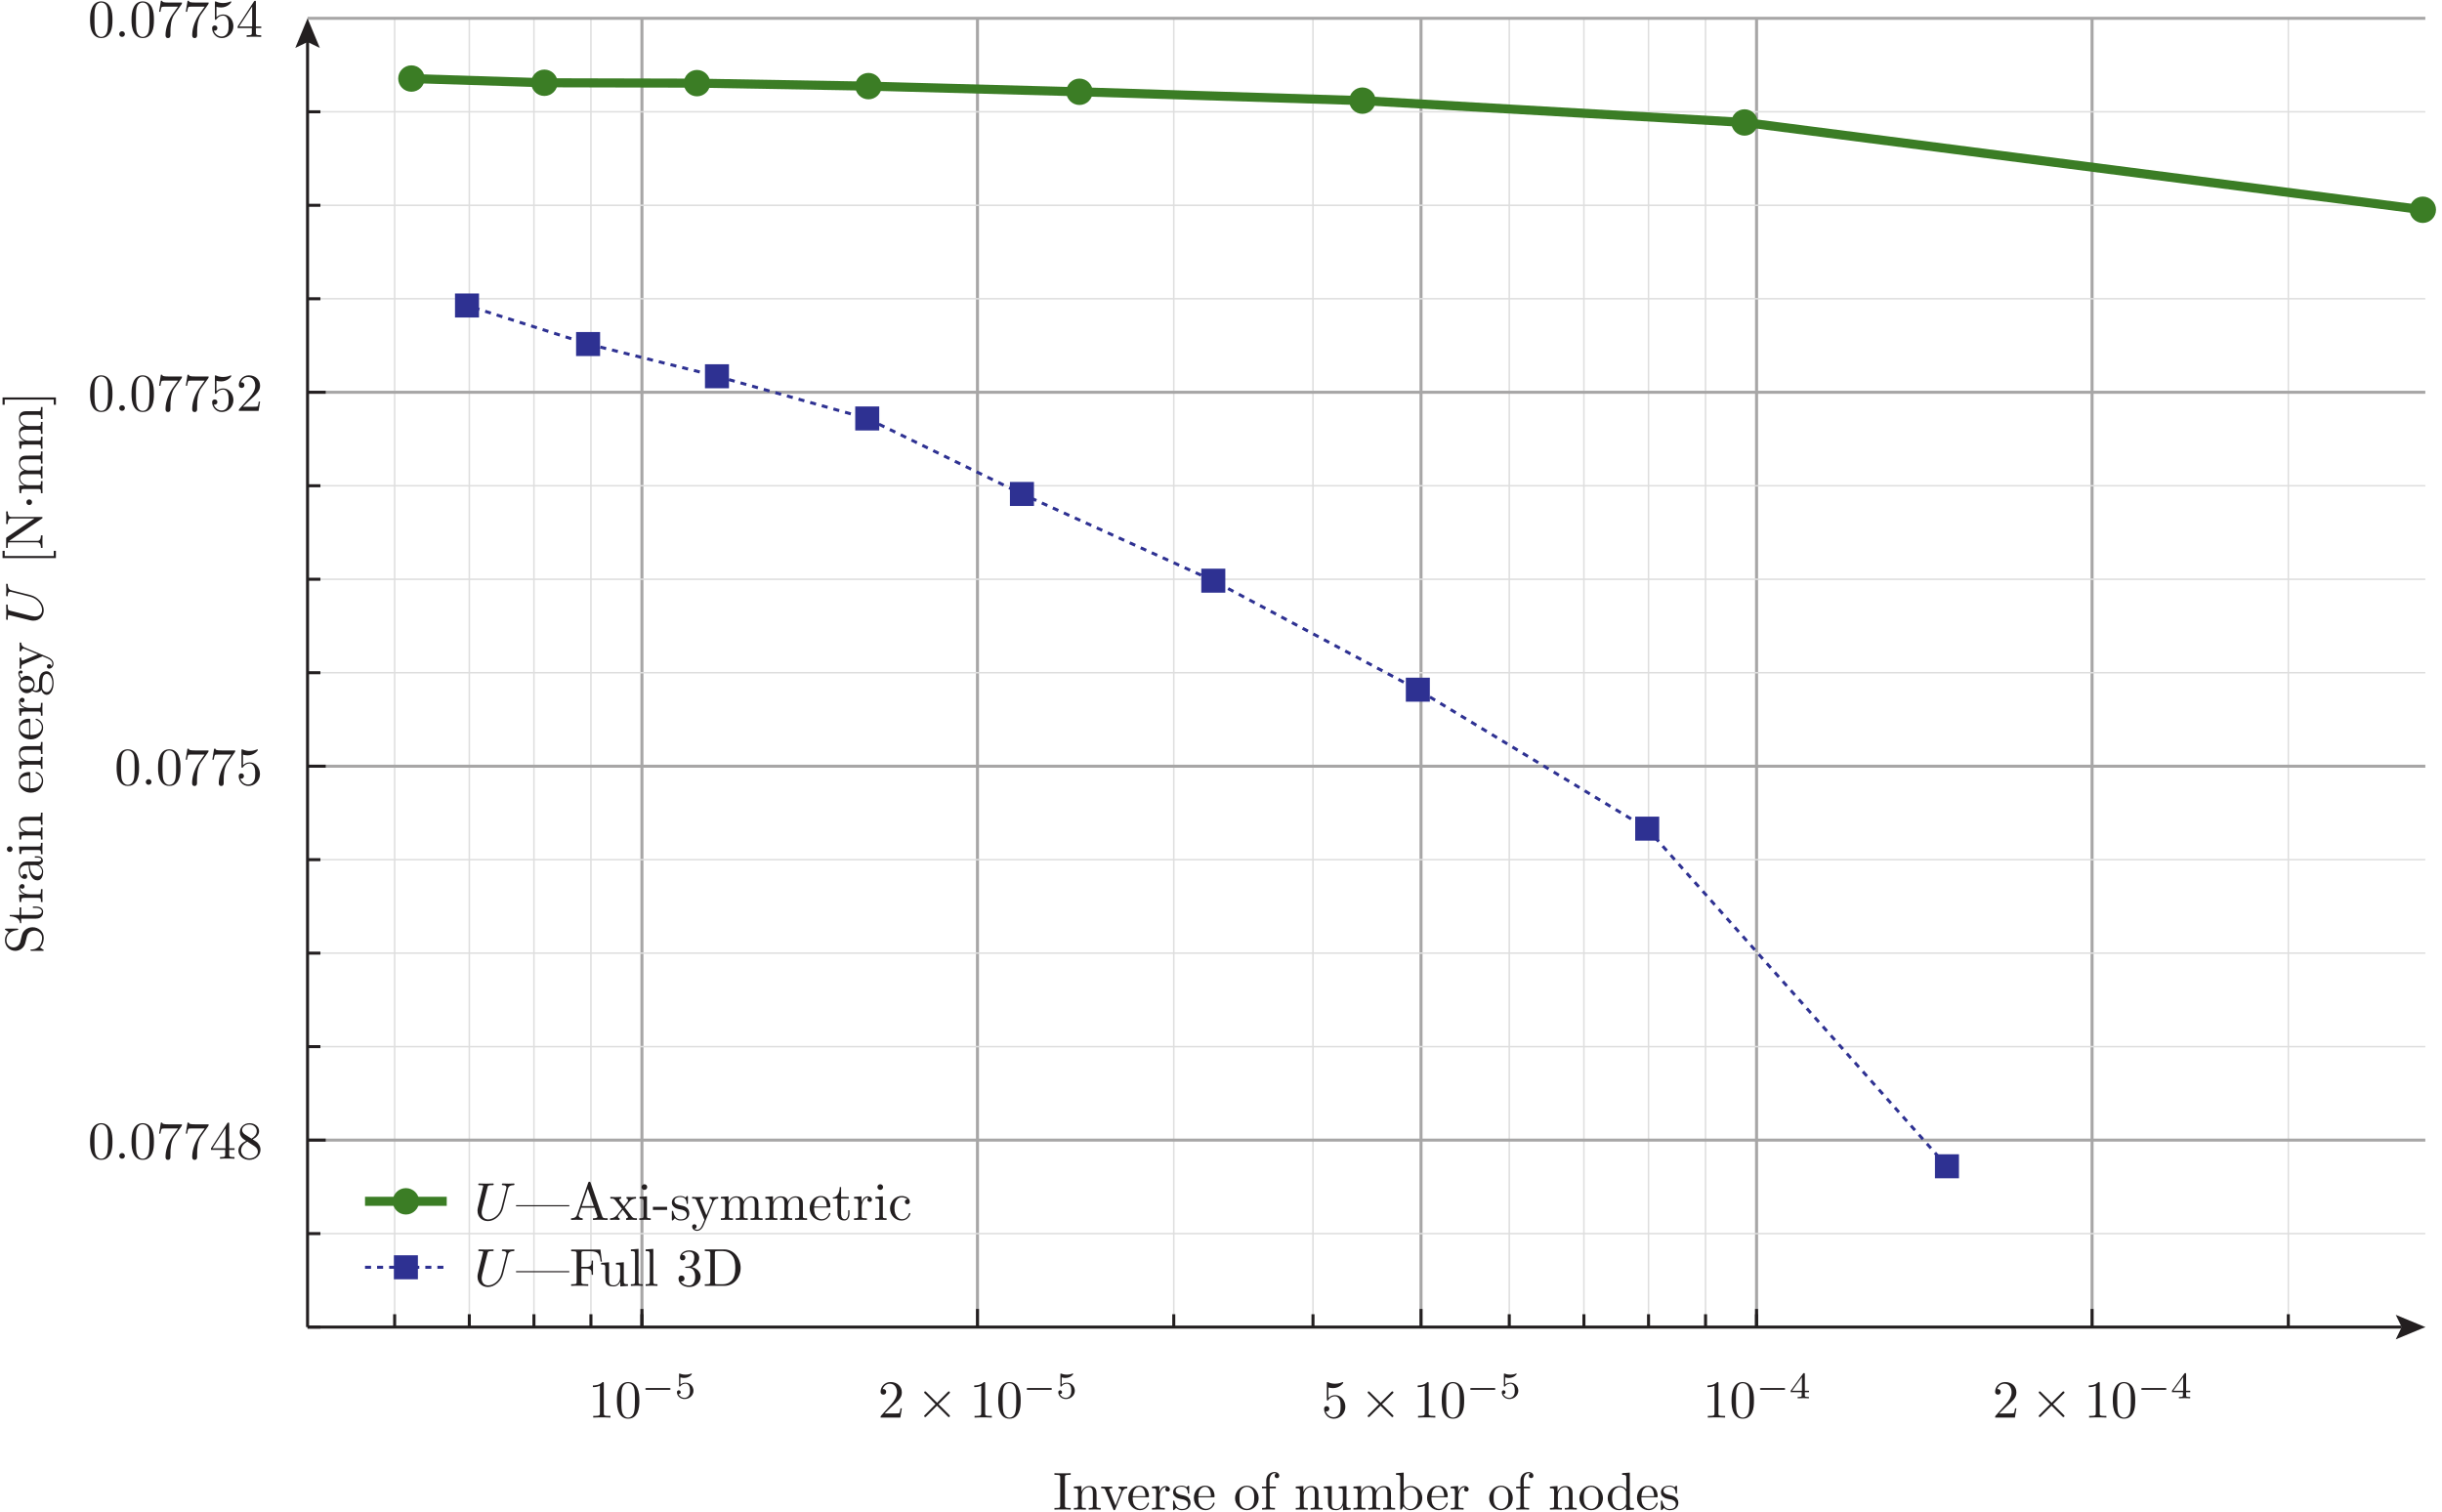 <?xml version="1.0" encoding="UTF-8"?>
<svg xmlns="http://www.w3.org/2000/svg" xmlns:xlink="http://www.w3.org/1999/xlink" width="457.61pt" height="283.41pt" viewBox="0 0 457.61 283.41" version="1.1">
<defs>
<g>
<symbol overflow="visible" id="glyph0-0">
<path style="stroke:none;" d=""/>
</symbol>
<symbol overflow="visible" id="glyph0-1">
<path style="stroke:none;" d="M 2.938 -6.406 C 2.938 -6.641 2.938 -6.656 2.703 -6.656 C 2.094 -6.016 1.203 -6.016 0.891 -6.016 L 0.891 -5.703 C 1.094 -5.703 1.688 -5.703 2.203 -5.969 L 2.203 -0.797 C 2.203 -0.438 2.172 -0.312 1.266 -0.312 L 0.953 -0.312 L 0.953 0 C 1.297 -0.031 2.172 -0.031 2.562 -0.031 C 2.969 -0.031 3.844 -0.031 4.188 0 L 4.188 -0.312 L 3.875 -0.312 C 2.969 -0.312 2.938 -0.422 2.938 -0.797 Z M 2.938 -6.406 "/>
</symbol>
<symbol overflow="visible" id="glyph0-2">
<path style="stroke:none;" d="M 4.594 -3.203 C 4.594 -4 4.547 -4.797 4.203 -5.547 C 3.734 -6.5 2.922 -6.656 2.5 -6.656 C 1.906 -6.656 1.172 -6.406 0.766 -5.469 C 0.438 -4.781 0.391 -4 0.391 -3.203 C 0.391 -2.453 0.438 -1.547 0.844 -0.797 C 1.266 0.016 2 0.219 2.484 0.219 C 3.031 0.219 3.797 0.016 4.234 -0.938 C 4.547 -1.625 4.594 -2.406 4.594 -3.203 Z M 2.484 0 C 2.094 0 1.516 -0.25 1.328 -1.203 C 1.219 -1.812 1.219 -2.734 1.219 -3.312 C 1.219 -3.953 1.219 -4.625 1.297 -5.156 C 1.484 -6.344 2.234 -6.438 2.484 -6.438 C 2.812 -6.438 3.484 -6.266 3.672 -5.266 C 3.766 -4.703 3.766 -3.953 3.766 -3.312 C 3.766 -2.562 3.766 -1.891 3.656 -1.25 C 3.516 -0.297 2.938 0 2.484 0 Z M 2.484 0 "/>
</symbol>
<symbol overflow="visible" id="glyph0-3">
<path style="stroke:none;" d="M 1.266 -0.766 L 2.328 -1.797 C 3.891 -3.188 4.484 -3.719 4.484 -4.719 C 4.484 -5.859 3.594 -6.656 2.375 -6.656 C 1.234 -6.656 0.5 -5.734 0.5 -4.844 C 0.5 -4.297 1 -4.297 1.031 -4.297 C 1.203 -4.297 1.547 -4.406 1.547 -4.812 C 1.547 -5.078 1.375 -5.344 1.016 -5.344 C 0.938 -5.344 0.922 -5.344 0.891 -5.328 C 1.125 -5.984 1.656 -6.344 2.234 -6.344 C 3.156 -6.344 3.578 -5.547 3.578 -4.719 C 3.578 -3.922 3.078 -3.125 2.531 -2.516 L 0.609 -0.375 C 0.5 -0.266 0.5 -0.234 0.5 0 L 4.203 0 L 4.484 -1.734 L 4.234 -1.734 C 4.188 -1.438 4.125 -1 4.016 -0.844 C 3.953 -0.766 3.297 -0.766 3.062 -0.766 Z M 1.266 -0.766 "/>
</symbol>
<symbol overflow="visible" id="glyph0-4">
<path style="stroke:none;" d="M 4.484 -2.016 C 4.484 -3.203 3.672 -4.203 2.594 -4.203 C 2.109 -4.203 1.688 -4.047 1.312 -3.688 L 1.312 -5.641 C 1.516 -5.578 1.844 -5.516 2.172 -5.516 C 3.406 -5.516 4.094 -6.422 4.094 -6.547 C 4.094 -6.609 4.062 -6.656 4 -6.656 C 3.984 -6.656 3.969 -6.656 3.922 -6.625 C 3.719 -6.547 3.234 -6.344 2.562 -6.344 C 2.156 -6.344 1.703 -6.406 1.234 -6.625 C 1.156 -6.656 1.125 -6.656 1.109 -6.656 C 1.016 -6.656 1.016 -6.562 1.016 -6.406 L 1.016 -3.453 C 1.016 -3.266 1.016 -3.188 1.156 -3.188 C 1.219 -3.188 1.234 -3.219 1.281 -3.281 C 1.391 -3.438 1.766 -3.984 2.562 -3.984 C 3.094 -3.984 3.344 -3.516 3.422 -3.344 C 3.578 -2.969 3.594 -2.578 3.594 -2.078 C 3.594 -1.734 3.594 -1.125 3.359 -0.703 C 3.125 -0.312 2.75 -0.062 2.297 -0.062 C 1.562 -0.062 0.984 -0.594 0.812 -1.188 C 0.844 -1.172 0.875 -1.156 0.984 -1.156 C 1.312 -1.156 1.484 -1.406 1.484 -1.656 C 1.484 -1.891 1.312 -2.141 0.984 -2.141 C 0.844 -2.141 0.5 -2.062 0.5 -1.609 C 0.5 -0.75 1.188 0.219 2.312 0.219 C 3.469 0.219 4.484 -0.734 4.484 -2.016 Z M 4.484 -2.016 "/>
</symbol>
<symbol overflow="visible" id="glyph0-5">
<path style="stroke:none;" d="M 2.25 -6.047 C 2.25 -6.406 2.281 -6.516 3.062 -6.516 L 3.328 -6.516 L 3.328 -6.828 C 2.984 -6.797 2.188 -6.797 1.812 -6.797 C 1.422 -6.797 0.625 -6.797 0.281 -6.828 L 0.281 -6.516 L 0.547 -6.516 C 1.328 -6.516 1.359 -6.406 1.359 -6.047 L 1.359 -0.781 C 1.359 -0.422 1.328 -0.312 0.547 -0.312 L 0.281 -0.312 L 0.281 0 C 0.625 -0.031 1.422 -0.031 1.797 -0.031 C 2.188 -0.031 2.984 -0.031 3.328 0 L 3.328 -0.312 L 3.062 -0.312 C 2.281 -0.312 2.25 -0.422 2.25 -0.781 Z M 2.25 -6.047 "/>
</symbol>
<symbol overflow="visible" id="glyph0-6">
<path style="stroke:none;" d="M 1.094 -3.438 L 1.094 -0.766 C 1.094 -0.312 0.984 -0.312 0.312 -0.312 L 0.312 0 C 0.672 -0.016 1.188 -0.031 1.453 -0.031 C 1.703 -0.031 2.234 -0.016 2.562 0 L 2.562 -0.312 C 1.906 -0.312 1.797 -0.312 1.797 -0.766 L 1.797 -2.594 C 1.797 -3.641 2.5 -4.203 3.141 -4.203 C 3.766 -4.203 3.875 -3.656 3.875 -3.094 L 3.875 -0.766 C 3.875 -0.312 3.766 -0.312 3.094 -0.312 L 3.094 0 C 3.453 -0.016 3.953 -0.031 4.234 -0.031 C 4.484 -0.031 5.016 -0.016 5.344 0 L 5.344 -0.312 C 4.828 -0.312 4.578 -0.312 4.562 -0.609 L 4.562 -2.516 C 4.562 -3.375 4.562 -3.688 4.266 -4.047 C 4.125 -4.219 3.797 -4.422 3.203 -4.422 C 2.484 -4.422 2.016 -3.984 1.734 -3.375 L 1.734 -4.422 L 0.312 -4.312 L 0.312 -4 C 1.016 -4 1.094 -3.938 1.094 -3.438 Z M 1.094 -3.438 "/>
</symbol>
<symbol overflow="visible" id="glyph0-7">
<path style="stroke:none;" d="M 4.156 -3.328 C 4.25 -3.562 4.422 -3.984 5.078 -4 L 5.078 -4.312 C 4.844 -4.297 4.562 -4.281 4.328 -4.281 C 4.094 -4.281 3.625 -4.297 3.453 -4.312 L 3.453 -4 C 3.828 -3.984 3.938 -3.766 3.938 -3.562 C 3.938 -3.484 3.922 -3.438 3.875 -3.328 L 2.859 -0.781 L 1.734 -3.562 C 1.688 -3.703 1.688 -3.719 1.688 -3.734 C 1.688 -4 2.062 -4 2.25 -4 L 2.25 -4.312 C 1.953 -4.297 1.391 -4.281 1.156 -4.281 C 0.891 -4.281 0.484 -4.297 0.188 -4.312 L 0.188 -4 C 0.812 -4 0.859 -3.938 0.984 -3.625 L 2.438 -0.078 C 2.484 0.062 2.516 0.109 2.641 0.109 C 2.766 0.109 2.812 0.016 2.844 -0.078 Z M 4.156 -3.328 "/>
</symbol>
<symbol overflow="visible" id="glyph0-8">
<path style="stroke:none;" d="M 1.125 -2.516 C 1.188 -4.016 2.016 -4.266 2.359 -4.266 C 3.391 -4.266 3.484 -2.906 3.484 -2.516 Z M 1.109 -2.312 L 3.906 -2.312 C 4.125 -2.312 4.156 -2.312 4.156 -2.516 C 4.156 -3.516 3.609 -4.484 2.359 -4.484 C 1.203 -4.484 0.281 -3.453 0.281 -2.203 C 0.281 -0.859 1.328 0.109 2.484 0.109 C 3.703 0.109 4.156 -1 4.156 -1.188 C 4.156 -1.297 4.062 -1.312 4.016 -1.312 C 3.938 -1.312 3.906 -1.25 3.891 -1.172 C 3.547 -0.141 2.641 -0.141 2.547 -0.141 C 2.047 -0.141 1.641 -0.438 1.406 -0.812 C 1.109 -1.297 1.109 -1.953 1.109 -2.312 Z M 1.109 -2.312 "/>
</symbol>
<symbol overflow="visible" id="glyph0-9">
<path style="stroke:none;" d="M 1.672 -3.312 L 1.672 -4.422 L 0.281 -4.312 L 0.281 -4 C 0.984 -4 1.062 -3.938 1.062 -3.438 L 1.062 -0.766 C 1.062 -0.312 0.953 -0.312 0.281 -0.312 L 0.281 0 C 0.672 -0.016 1.141 -0.031 1.422 -0.031 C 1.812 -0.031 2.297 -0.031 2.688 0 L 2.688 -0.312 L 2.484 -0.312 C 1.734 -0.312 1.719 -0.422 1.719 -0.781 L 1.719 -2.312 C 1.719 -3.312 2.141 -4.203 2.906 -4.203 C 2.969 -4.203 2.984 -4.203 3.016 -4.188 C 2.984 -4.188 2.781 -4.062 2.781 -3.797 C 2.781 -3.516 2.984 -3.375 3.203 -3.375 C 3.391 -3.375 3.641 -3.484 3.641 -3.812 C 3.641 -4.125 3.328 -4.422 2.906 -4.422 C 2.172 -4.422 1.812 -3.75 1.672 -3.312 Z M 1.672 -3.312 "/>
</symbol>
<symbol overflow="visible" id="glyph0-10">
<path style="stroke:none;" d="M 2.078 -1.938 C 2.297 -1.906 3.125 -1.734 3.125 -1.016 C 3.125 -0.516 2.766 -0.109 1.984 -0.109 C 1.156 -0.109 0.797 -0.688 0.594 -1.531 C 0.562 -1.656 0.562 -1.703 0.453 -1.703 C 0.328 -1.703 0.328 -1.625 0.328 -1.453 L 0.328 -0.125 C 0.328 0.047 0.328 0.109 0.438 0.109 C 0.484 0.109 0.5 0.094 0.688 -0.094 C 0.703 -0.109 0.703 -0.125 0.891 -0.312 C 1.328 0.094 1.781 0.109 1.984 0.109 C 3.141 0.109 3.594 -0.562 3.594 -1.281 C 3.594 -1.812 3.297 -2.109 3.188 -2.234 C 2.844 -2.547 2.453 -2.625 2.047 -2.703 C 1.484 -2.812 0.812 -2.953 0.812 -3.531 C 0.812 -3.875 1.062 -4.297 1.938 -4.297 C 3.031 -4.297 3.078 -3.391 3.094 -3.078 C 3.109 -2.984 3.203 -2.984 3.219 -2.984 C 3.344 -2.984 3.344 -3.047 3.344 -3.234 L 3.344 -4.234 C 3.344 -4.406 3.344 -4.484 3.234 -4.484 C 3.188 -4.484 3.172 -4.484 3.047 -4.359 C 3.016 -4.312 2.906 -4.234 2.875 -4.203 C 2.484 -4.484 2.078 -4.484 1.938 -4.484 C 0.703 -4.484 0.328 -3.812 0.328 -3.25 C 0.328 -2.906 0.484 -2.625 0.766 -2.406 C 1.078 -2.141 1.359 -2.078 2.078 -1.938 Z M 2.078 -1.938 "/>
</symbol>
<symbol overflow="visible" id="glyph0-11">
<path style="stroke:none;" d="M 4.703 -2.141 C 4.703 -3.422 3.703 -4.484 2.5 -4.484 C 1.25 -4.484 0.281 -3.391 0.281 -2.141 C 0.281 -0.844 1.312 0.109 2.484 0.109 C 3.703 0.109 4.703 -0.875 4.703 -2.141 Z M 2.5 -0.141 C 2.062 -0.141 1.625 -0.344 1.359 -0.812 C 1.109 -1.25 1.109 -1.859 1.109 -2.219 C 1.109 -2.609 1.109 -3.156 1.344 -3.594 C 1.625 -4.047 2.094 -4.266 2.484 -4.266 C 2.938 -4.266 3.359 -4.047 3.625 -3.609 C 3.875 -3.188 3.875 -2.594 3.875 -2.219 C 3.875 -1.859 3.875 -1.312 3.656 -0.875 C 3.438 -0.438 3 -0.141 2.5 -0.141 Z M 2.5 -0.141 "/>
</symbol>
<symbol overflow="visible" id="glyph0-12">
<path style="stroke:none;" d="M 1.75 -4.312 L 1.75 -5.469 C 1.75 -6.344 2.234 -6.828 2.672 -6.828 C 2.703 -6.828 2.844 -6.828 3 -6.766 C 2.875 -6.719 2.703 -6.594 2.703 -6.344 C 2.703 -6.109 2.859 -5.906 3.125 -5.906 C 3.422 -5.906 3.562 -6.109 3.562 -6.344 C 3.562 -6.719 3.203 -7.047 2.672 -7.047 C 1.969 -7.047 1.125 -6.516 1.125 -5.453 L 1.125 -4.312 L 0.328 -4.312 L 0.328 -4 L 1.125 -4 L 1.125 -0.766 C 1.125 -0.312 1.016 -0.312 0.344 -0.312 L 0.344 0 C 0.734 -0.016 1.203 -0.031 1.484 -0.031 C 1.875 -0.031 2.344 -0.031 2.75 0 L 2.75 -0.312 L 2.547 -0.312 C 1.797 -0.312 1.781 -0.422 1.781 -0.781 L 1.781 -4 L 2.922 -4 L 2.922 -4.312 Z M 1.75 -4.312 "/>
</symbol>
<symbol overflow="visible" id="glyph0-13">
<path style="stroke:none;" d="M 3.906 -0.797 L 3.906 0.109 L 5.344 0 L 5.344 -0.312 C 4.656 -0.312 4.562 -0.375 4.562 -0.875 L 4.562 -4.422 L 3.094 -4.312 L 3.094 -4 C 3.797 -4 3.875 -3.938 3.875 -3.438 L 3.875 -1.656 C 3.875 -0.797 3.406 -0.109 2.672 -0.109 C 1.828 -0.109 1.797 -0.578 1.797 -1.094 L 1.797 -4.422 L 0.312 -4.312 L 0.312 -4 C 1.094 -4 1.094 -3.969 1.094 -3.078 L 1.094 -1.578 C 1.094 -0.797 1.094 0.109 2.625 0.109 C 3.188 0.109 3.625 -0.172 3.906 -0.797 Z M 3.906 -0.797 "/>
</symbol>
<symbol overflow="visible" id="glyph0-14">
<path style="stroke:none;" d="M 1.094 -3.438 L 1.094 -0.766 C 1.094 -0.312 0.984 -0.312 0.312 -0.312 L 0.312 0 C 0.672 -0.016 1.188 -0.031 1.453 -0.031 C 1.703 -0.031 2.234 -0.016 2.562 0 L 2.562 -0.312 C 1.906 -0.312 1.797 -0.312 1.797 -0.766 L 1.797 -2.594 C 1.797 -3.641 2.5 -4.203 3.141 -4.203 C 3.766 -4.203 3.875 -3.656 3.875 -3.094 L 3.875 -0.766 C 3.875 -0.312 3.766 -0.312 3.094 -0.312 L 3.094 0 C 3.453 -0.016 3.953 -0.031 4.234 -0.031 C 4.484 -0.031 5.016 -0.016 5.344 0 L 5.344 -0.312 C 4.688 -0.312 4.562 -0.312 4.562 -0.766 L 4.562 -2.594 C 4.562 -3.641 5.281 -4.203 5.922 -4.203 C 6.547 -4.203 6.656 -3.656 6.656 -3.094 L 6.656 -0.766 C 6.656 -0.312 6.547 -0.312 5.875 -0.312 L 5.875 0 C 6.234 -0.016 6.734 -0.031 7.016 -0.031 C 7.266 -0.031 7.797 -0.016 8.125 0 L 8.125 -0.312 C 7.609 -0.312 7.359 -0.312 7.344 -0.609 L 7.344 -2.516 C 7.344 -3.375 7.344 -3.688 7.047 -4.047 C 6.906 -4.219 6.562 -4.422 5.984 -4.422 C 5.156 -4.422 4.703 -3.812 4.547 -3.438 C 4.406 -4.312 3.656 -4.422 3.203 -4.422 C 2.484 -4.422 2.016 -3.984 1.734 -3.375 L 1.734 -4.422 L 0.312 -4.312 L 0.312 -4 C 1.016 -4 1.094 -3.938 1.094 -3.438 Z M 1.094 -3.438 "/>
</symbol>
<symbol overflow="visible" id="glyph0-15">
<path style="stroke:none;" d="M 1.719 -3.766 L 1.719 -6.938 L 0.281 -6.828 L 0.281 -6.516 C 0.984 -6.516 1.062 -6.453 1.062 -5.953 L 1.062 0 L 1.312 0 C 1.312 -0.016 1.406 -0.156 1.672 -0.625 C 1.812 -0.391 2.234 0.109 2.984 0.109 C 4.172 0.109 5.203 -0.875 5.203 -2.156 C 5.203 -3.438 4.234 -4.422 3.094 -4.422 C 2.312 -4.422 1.875 -3.953 1.719 -3.766 Z M 1.75 -1.141 L 1.75 -3.203 C 1.75 -3.391 1.75 -3.406 1.859 -3.562 C 2.25 -4.125 2.797 -4.203 3.047 -4.203 C 3.484 -4.203 3.844 -3.938 4.094 -3.562 C 4.344 -3.156 4.375 -2.578 4.375 -2.172 C 4.375 -1.797 4.359 -1.203 4.062 -0.75 C 3.859 -0.438 3.484 -0.109 2.938 -0.109 C 2.484 -0.109 2.125 -0.344 1.891 -0.719 C 1.75 -0.938 1.75 -0.953 1.75 -1.141 Z M 1.75 -1.141 "/>
</symbol>
<symbol overflow="visible" id="glyph0-16">
<path style="stroke:none;" d="M 3.797 -0.547 L 3.797 0.109 L 5.266 0 L 5.266 -0.312 C 4.562 -0.312 4.484 -0.375 4.484 -0.875 L 4.484 -6.938 L 3.047 -6.828 L 3.047 -6.516 C 3.75 -6.516 3.828 -6.453 3.828 -5.953 L 3.828 -3.797 C 3.547 -4.156 3.109 -4.422 2.562 -4.422 C 1.391 -4.422 0.344 -3.438 0.344 -2.156 C 0.344 -0.875 1.312 0.109 2.453 0.109 C 3.094 0.109 3.547 -0.234 3.797 -0.547 Z M 3.797 -3.234 L 3.797 -1.188 C 3.797 -1 3.797 -0.984 3.688 -0.812 C 3.391 -0.328 2.938 -0.109 2.516 -0.109 C 2.062 -0.109 1.703 -0.375 1.453 -0.75 C 1.203 -1.156 1.172 -1.734 1.172 -2.141 C 1.172 -2.516 1.188 -3.109 1.484 -3.562 C 1.688 -3.875 2.062 -4.203 2.609 -4.203 C 2.953 -4.203 3.375 -4.047 3.688 -3.594 C 3.797 -3.438 3.797 -3.406 3.797 -3.234 Z M 3.797 -3.234 "/>
</symbol>
<symbol overflow="visible" id="glyph0-17">
<path style="stroke:none;" d="M 4.766 -6.094 C 4.844 -6.203 4.844 -6.234 4.844 -6.438 L 2.422 -6.438 C 1.203 -6.438 1.188 -6.562 1.141 -6.766 L 0.891 -6.766 L 0.562 -4.703 L 0.812 -4.703 C 0.844 -4.859 0.938 -5.484 1.062 -5.609 C 1.125 -5.672 1.906 -5.672 2.047 -5.672 L 4.109 -5.672 C 4 -5.516 3.203 -4.422 2.984 -4.094 C 2.094 -2.734 1.766 -1.344 1.766 -0.328 C 1.766 -0.234 1.766 0.219 2.219 0.219 C 2.688 0.219 2.688 -0.234 2.688 -0.328 L 2.688 -0.844 C 2.688 -1.391 2.703 -1.938 2.797 -2.484 C 2.828 -2.703 2.969 -3.562 3.406 -4.188 Z M 4.766 -6.094 "/>
</symbol>
<symbol overflow="visible" id="glyph0-18">
<path style="stroke:none;" d="M 2.938 -1.656 L 2.938 -0.781 C 2.938 -0.422 2.922 -0.312 2.188 -0.312 L 1.969 -0.312 L 1.969 0 C 2.375 -0.031 2.906 -0.031 3.312 -0.031 C 3.734 -0.031 4.266 -0.031 4.688 0 L 4.688 -0.312 L 4.469 -0.312 C 3.734 -0.312 3.703 -0.422 3.703 -0.781 L 3.703 -1.656 L 4.703 -1.656 L 4.703 -1.953 L 3.703 -1.953 L 3.703 -6.516 C 3.703 -6.703 3.703 -6.766 3.547 -6.766 C 3.453 -6.766 3.438 -6.766 3.344 -6.656 L 0.281 -1.953 L 0.281 -1.656 Z M 3 -1.953 L 0.562 -1.953 L 3 -5.688 Z M 3 -1.953 "/>
</symbol>
<symbol overflow="visible" id="glyph0-19">
<path style="stroke:none;" d="M 1.625 -4.562 C 1.172 -4.875 1.125 -5.203 1.125 -5.375 C 1.125 -5.984 1.781 -6.406 2.484 -6.406 C 3.219 -6.406 3.859 -5.891 3.859 -5.172 C 3.859 -4.594 3.469 -4.125 2.875 -3.766 Z M 3.094 -3.625 C 3.812 -3.984 4.297 -4.516 4.297 -5.172 C 4.297 -6.094 3.406 -6.656 2.5 -6.656 C 1.5 -6.656 0.688 -5.922 0.688 -4.984 C 0.688 -4.812 0.703 -4.359 1.125 -3.891 C 1.234 -3.766 1.609 -3.516 1.859 -3.344 C 1.281 -3.062 0.422 -2.5 0.422 -1.516 C 0.422 -0.453 1.438 0.219 2.484 0.219 C 3.625 0.219 4.562 -0.609 4.562 -1.688 C 4.562 -2.047 4.453 -2.484 4.078 -2.906 C 3.891 -3.125 3.734 -3.219 3.094 -3.625 Z M 2.094 -3.203 L 3.312 -2.422 C 3.594 -2.234 4.062 -1.938 4.062 -1.312 C 4.062 -0.578 3.312 -0.062 2.5 -0.062 C 1.641 -0.062 0.922 -0.688 0.922 -1.516 C 0.922 -2.094 1.234 -2.734 2.094 -3.203 Z M 2.094 -3.203 "/>
</symbol>
<symbol overflow="visible" id="glyph0-20">
<path style="stroke:none;" d="M 9.984 -2.547 L 9.984 -2.766 L 0 -2.766 L 0 -2.547 Z M 9.984 -2.547 "/>
</symbol>
<symbol overflow="visible" id="glyph0-21">
<path style="stroke:none;" d="M 3.984 -6.953 C 3.938 -7.094 3.906 -7.156 3.75 -7.156 C 3.594 -7.156 3.562 -7.094 3.516 -6.953 L 1.438 -0.984 C 1.266 -0.469 0.859 -0.312 0.312 -0.312 L 0.312 0 C 0.547 -0.016 0.984 -0.031 1.344 -0.031 C 1.656 -0.031 2.172 -0.016 2.484 0 L 2.484 -0.312 C 1.984 -0.312 1.734 -0.562 1.734 -0.812 C 1.734 -0.844 1.75 -0.953 1.766 -0.969 L 2.219 -2.281 L 4.688 -2.281 L 5.219 -0.75 C 5.234 -0.703 5.25 -0.656 5.25 -0.609 C 5.25 -0.312 4.688 -0.312 4.422 -0.312 L 4.422 0 C 4.781 -0.031 5.484 -0.031 5.859 -0.031 C 6.297 -0.031 6.75 -0.016 7.172 0 L 7.172 -0.312 L 6.984 -0.312 C 6.391 -0.312 6.25 -0.375 6.141 -0.703 Z M 3.453 -5.844 L 4.578 -2.594 L 2.328 -2.594 Z M 3.453 -5.844 "/>
</symbol>
<symbol overflow="visible" id="glyph0-22">
<path style="stroke:none;" d="M 2.875 -2.344 C 3.172 -2.734 3.547 -3.219 3.797 -3.484 C 4.094 -3.844 4.516 -3.984 4.984 -4 L 4.984 -4.312 C 4.719 -4.297 4.422 -4.281 4.156 -4.281 C 3.859 -4.281 3.328 -4.297 3.203 -4.312 L 3.203 -4 C 3.406 -3.984 3.484 -3.844 3.484 -3.688 C 3.484 -3.531 3.391 -3.406 3.344 -3.344 L 2.719 -2.562 L 1.938 -3.562 C 1.844 -3.672 1.844 -3.688 1.844 -3.75 C 1.844 -3.906 2 -3.984 2.203 -4 L 2.203 -4.312 C 1.938 -4.297 1.281 -4.281 1.125 -4.281 C 0.906 -4.281 0.438 -4.297 0.172 -4.312 L 0.172 -4 C 0.875 -4 0.875 -3.984 1.344 -3.391 L 2.344 -2.094 L 1.406 -0.906 C 0.922 -0.328 0.328 -0.312 0.125 -0.312 L 0.125 0 C 0.375 -0.016 0.688 -0.031 0.953 -0.031 C 1.234 -0.031 1.656 -0.016 1.906 0 L 1.906 -0.312 C 1.688 -0.344 1.609 -0.469 1.609 -0.625 C 1.609 -0.844 1.906 -1.172 2.516 -1.891 L 3.266 -0.891 C 3.344 -0.781 3.484 -0.625 3.484 -0.562 C 3.484 -0.469 3.391 -0.312 3.125 -0.312 L 3.125 0 C 3.422 -0.016 3.984 -0.031 4.203 -0.031 C 4.469 -0.031 4.859 -0.016 5.156 0 L 5.156 -0.312 C 4.625 -0.312 4.438 -0.328 4.203 -0.625 Z M 2.875 -2.344 "/>
</symbol>
<symbol overflow="visible" id="glyph0-23">
<path style="stroke:none;" d="M 1.766 -4.422 L 0.375 -4.312 L 0.375 -4 C 1.016 -4 1.109 -3.938 1.109 -3.453 L 1.109 -0.766 C 1.109 -0.312 1 -0.312 0.328 -0.312 L 0.328 0 C 0.656 -0.016 1.188 -0.031 1.438 -0.031 C 1.781 -0.031 2.125 -0.016 2.469 0 L 2.469 -0.312 C 1.812 -0.312 1.766 -0.359 1.766 -0.75 Z M 1.812 -6.156 C 1.812 -6.484 1.562 -6.688 1.281 -6.688 C 0.969 -6.688 0.75 -6.422 0.75 -6.156 C 0.75 -5.891 0.969 -5.625 1.281 -5.625 C 1.562 -5.625 1.812 -5.844 1.812 -6.156 Z M 1.812 -6.156 "/>
</symbol>
<symbol overflow="visible" id="glyph0-24">
<path style="stroke:none;" d="M 2.766 -1.875 L 2.766 -2.453 L 0.109 -2.453 L 0.109 -1.875 Z M 2.766 -1.875 "/>
</symbol>
<symbol overflow="visible" id="glyph0-25">
<path style="stroke:none;" d="M 4.156 -3.359 C 4.406 -3.984 4.922 -4 5.078 -4 L 5.078 -4.312 C 4.844 -4.297 4.562 -4.281 4.328 -4.281 C 4.156 -4.281 3.688 -4.297 3.453 -4.312 L 3.453 -4 C 3.766 -3.984 3.938 -3.812 3.938 -3.562 C 3.938 -3.469 3.922 -3.453 3.875 -3.328 L 2.859 -0.875 L 1.75 -3.562 C 1.703 -3.656 1.688 -3.703 1.688 -3.734 C 1.688 -4 2.062 -4 2.25 -4 L 2.25 -4.312 C 1.984 -4.297 1.328 -4.281 1.156 -4.281 C 0.891 -4.281 0.484 -4.297 0.188 -4.312 L 0.188 -4 C 0.672 -4 0.859 -4 1 -3.656 L 2.5 0 C 2.453 0.125 2.312 0.453 2.25 0.594 C 2.031 1.141 1.75 1.828 1.109 1.828 C 1.062 1.828 0.828 1.828 0.641 1.656 C 0.953 1.609 1.031 1.391 1.031 1.234 C 1.031 0.969 0.844 0.812 0.609 0.812 C 0.406 0.812 0.188 0.938 0.188 1.234 C 0.188 1.688 0.609 2.047 1.109 2.047 C 1.734 2.047 2.156 1.484 2.391 0.906 Z M 4.156 -3.359 "/>
</symbol>
<symbol overflow="visible" id="glyph0-26">
<path style="stroke:none;" d="M 1.734 -4 L 3.156 -4 L 3.156 -4.312 L 1.734 -4.312 L 1.734 -6.156 L 1.484 -6.156 C 1.469 -5.328 1.172 -4.266 0.188 -4.219 L 0.188 -4 L 1.047 -4 L 1.047 -1.234 C 1.047 -0.016 1.969 0.109 2.328 0.109 C 3.047 0.109 3.312 -0.594 3.312 -1.234 L 3.312 -1.812 L 3.062 -1.812 L 3.062 -1.266 C 3.062 -0.516 2.766 -0.141 2.406 -0.141 C 1.734 -0.141 1.734 -1.047 1.734 -1.219 Z M 1.734 -4 "/>
</symbol>
<symbol overflow="visible" id="glyph0-27">
<path style="stroke:none;" d="M 1.172 -2.188 C 1.172 -3.812 1.984 -4.234 2.516 -4.234 C 2.609 -4.234 3.234 -4.219 3.594 -3.859 C 3.188 -3.828 3.125 -3.531 3.125 -3.406 C 3.125 -3.141 3.297 -2.938 3.578 -2.938 C 3.844 -2.938 4.047 -3.109 4.047 -3.406 C 4.047 -4.094 3.281 -4.484 2.516 -4.484 C 1.266 -4.484 0.344 -3.406 0.344 -2.156 C 0.344 -0.875 1.328 0.109 2.484 0.109 C 3.828 0.109 4.156 -1.094 4.156 -1.188 C 4.156 -1.297 4.047 -1.297 4.016 -1.297 C 3.938 -1.297 3.906 -1.25 3.891 -1.188 C 3.594 -0.266 2.953 -0.141 2.578 -0.141 C 2.047 -0.141 1.172 -0.562 1.172 -2.188 Z M 1.172 -2.188 "/>
</symbol>
<symbol overflow="visible" id="glyph0-28">
<path style="stroke:none;" d="M 5.812 -6.797 L 0.328 -6.797 L 0.328 -6.484 L 0.562 -6.484 C 1.344 -6.484 1.359 -6.375 1.359 -6.016 L 1.359 -0.781 C 1.359 -0.422 1.344 -0.312 0.562 -0.312 L 0.328 -0.312 L 0.328 0 C 0.688 -0.031 1.453 -0.031 1.844 -0.031 C 2.266 -0.031 3.172 -0.031 3.531 0 L 3.531 -0.312 L 3.203 -0.312 C 2.25 -0.312 2.25 -0.438 2.25 -0.797 L 2.25 -3.25 L 3.109 -3.25 C 4.062 -3.25 4.172 -2.938 4.172 -2.078 L 4.422 -2.078 L 4.422 -4.734 L 4.172 -4.734 C 4.172 -3.891 4.062 -3.562 3.109 -3.562 L 2.25 -3.562 L 2.25 -6.094 C 2.25 -6.422 2.266 -6.484 2.734 -6.484 L 3.938 -6.484 C 5.438 -6.484 5.688 -5.938 5.844 -4.547 L 6.094 -4.547 Z M 5.812 -6.797 "/>
</symbol>
<symbol overflow="visible" id="glyph0-29">
<path style="stroke:none;" d="M 1.766 -6.938 L 0.328 -6.828 L 0.328 -6.516 C 1.031 -6.516 1.109 -6.453 1.109 -5.953 L 1.109 -0.766 C 1.109 -0.312 1 -0.312 0.328 -0.312 L 0.328 0 C 0.656 -0.016 1.188 -0.031 1.438 -0.031 C 1.688 -0.031 2.188 -0.016 2.547 0 L 2.547 -0.312 C 1.875 -0.312 1.766 -0.312 1.766 -0.766 Z M 1.766 -6.938 "/>
</symbol>
<symbol overflow="visible" id="glyph0-30">
<path style="stroke:none;" d="M 2.906 -3.516 C 3.719 -3.797 4.297 -4.484 4.297 -5.281 C 4.297 -6.094 3.422 -6.656 2.453 -6.656 C 1.453 -6.656 0.688 -6.062 0.688 -5.297 C 0.688 -4.969 0.906 -4.781 1.203 -4.781 C 1.516 -4.781 1.703 -5 1.703 -5.297 C 1.703 -5.797 1.234 -5.797 1.094 -5.797 C 1.406 -6.281 2.062 -6.406 2.422 -6.406 C 2.828 -6.406 3.375 -6.188 3.375 -5.297 C 3.375 -5.172 3.359 -4.594 3.094 -4.156 C 2.797 -3.672 2.453 -3.641 2.203 -3.625 C 2.125 -3.625 1.891 -3.594 1.812 -3.594 C 1.734 -3.594 1.672 -3.578 1.672 -3.484 C 1.672 -3.375 1.734 -3.375 1.906 -3.375 L 2.344 -3.375 C 3.172 -3.375 3.547 -2.688 3.547 -1.703 C 3.547 -0.344 2.844 -0.062 2.406 -0.062 C 1.984 -0.062 1.234 -0.234 0.875 -0.812 C 1.234 -0.766 1.547 -0.984 1.547 -1.375 C 1.547 -1.734 1.266 -1.938 0.984 -1.938 C 0.734 -1.938 0.422 -1.797 0.422 -1.344 C 0.422 -0.438 1.344 0.219 2.438 0.219 C 3.656 0.219 4.562 -0.688 4.562 -1.703 C 4.562 -2.531 3.938 -3.312 2.906 -3.516 Z M 2.906 -3.516 "/>
</symbol>
<symbol overflow="visible" id="glyph0-31">
<path style="stroke:none;" d="M 0.344 -6.828 L 0.344 -6.516 L 0.594 -6.516 C 1.359 -6.516 1.375 -6.406 1.375 -6.047 L 1.375 -0.781 C 1.375 -0.422 1.359 -0.312 0.594 -0.312 L 0.344 -0.312 L 0.344 0 L 4.016 0 C 5.688 0 7.062 -1.484 7.062 -3.359 C 7.062 -5.266 5.719 -6.828 4.016 -6.828 Z M 2.734 -0.312 C 2.266 -0.312 2.234 -0.375 2.234 -0.703 L 2.234 -6.125 C 2.234 -6.453 2.266 -6.516 2.734 -6.516 L 3.734 -6.516 C 4.344 -6.516 5.047 -6.297 5.547 -5.594 C 5.984 -5 6.062 -4.141 6.062 -3.359 C 6.062 -2.25 5.875 -1.656 5.516 -1.156 C 5.312 -0.891 4.75 -0.312 3.734 -0.312 Z M 2.734 -0.312 "/>
</symbol>
<symbol overflow="visible" id="glyph1-0">
<path style="stroke:none;" d=""/>
</symbol>
<symbol overflow="visible" id="glyph1-1">
<path style="stroke:none;" d="M 5.203 -1.578 C 5.312 -1.578 5.484 -1.578 5.484 -1.75 C 5.484 -1.922 5.328 -1.922 5.203 -1.922 L 1.031 -1.922 C 0.922 -1.922 0.75 -1.922 0.75 -1.75 C 0.75 -1.578 0.922 -1.578 1.031 -1.578 Z M 5.203 -1.578 "/>
</symbol>
<symbol overflow="visible" id="glyph2-0">
<path style="stroke:none;" d=""/>
</symbol>
<symbol overflow="visible" id="glyph2-1">
<path style="stroke:none;" d="M 1.078 -3.906 C 1.438 -3.812 1.656 -3.812 1.766 -3.812 C 2.688 -3.812 3.234 -4.438 3.234 -4.547 C 3.234 -4.625 3.188 -4.641 3.156 -4.641 C 3.141 -4.641 3.125 -4.641 3.094 -4.625 C 2.922 -4.562 2.562 -4.422 2.031 -4.422 C 1.844 -4.422 1.469 -4.438 1.016 -4.609 C 0.938 -4.641 0.938 -4.641 0.922 -4.641 C 0.828 -4.641 0.828 -4.578 0.828 -4.453 L 0.828 -2.391 C 0.828 -2.281 0.828 -2.188 0.938 -2.188 C 1.016 -2.188 1.016 -2.203 1.078 -2.281 C 1.391 -2.672 1.812 -2.734 2.062 -2.734 C 2.484 -2.734 2.672 -2.391 2.703 -2.344 C 2.828 -2.109 2.875 -1.844 2.875 -1.438 C 2.875 -1.219 2.875 -0.812 2.656 -0.5 C 2.484 -0.25 2.188 -0.078 1.844 -0.078 C 1.391 -0.078 0.922 -0.344 0.734 -0.797 C 1.016 -0.781 1.141 -0.953 1.141 -1.141 C 1.141 -1.438 0.875 -1.5 0.797 -1.5 C 0.781 -1.5 0.438 -1.5 0.438 -1.125 C 0.438 -0.484 1.016 0.141 1.859 0.141 C 2.75 0.141 3.531 -0.531 3.531 -1.406 C 3.531 -2.203 2.938 -2.922 2.062 -2.922 C 1.75 -2.922 1.391 -2.844 1.078 -2.578 Z M 1.078 -3.906 "/>
</symbol>
<symbol overflow="visible" id="glyph2-2">
<path style="stroke:none;" d="M 3.703 -1.141 L 3.703 -1.406 L 2.922 -1.406 L 2.922 -4.516 C 2.922 -4.672 2.922 -4.719 2.766 -4.719 C 2.688 -4.719 2.656 -4.719 2.594 -4.625 L 0.266 -1.406 L 0.266 -1.141 L 2.328 -1.141 L 2.328 -0.578 C 2.328 -0.344 2.328 -0.25 1.766 -0.25 L 1.578 -0.25 L 1.578 0 C 1.922 -0.016 2.375 -0.031 2.625 -0.031 C 2.891 -0.031 3.328 -0.016 3.688 0 L 3.688 -0.25 L 3.5 -0.25 C 2.922 -0.25 2.922 -0.344 2.922 -0.578 L 2.922 -1.141 Z M 2.375 -3.969 L 2.375 -1.406 L 0.531 -1.406 Z M 2.375 -3.969 "/>
</symbol>
<symbol overflow="visible" id="glyph3-0">
<path style="stroke:none;" d=""/>
</symbol>
<symbol overflow="visible" id="glyph3-1">
<path style="stroke:none;" d="M 3.891 -2.781 L 1.891 -4.766 C 1.766 -4.891 1.75 -4.906 1.672 -4.906 C 1.562 -4.906 1.469 -4.812 1.469 -4.703 C 1.469 -4.641 1.484 -4.625 1.594 -4.516 L 3.594 -2.5 L 1.594 -0.484 C 1.484 -0.375 1.469 -0.359 1.469 -0.297 C 1.469 -0.188 1.562 -0.094 1.672 -0.094 C 1.75 -0.094 1.766 -0.109 1.891 -0.234 L 3.875 -2.219 L 5.953 -0.156 C 5.969 -0.141 6.047 -0.094 6.094 -0.094 C 6.219 -0.094 6.297 -0.188 6.297 -0.297 C 6.297 -0.312 6.297 -0.344 6.266 -0.406 C 6.266 -0.422 4.672 -1.984 4.172 -2.5 L 6 -4.328 C 6.047 -4.391 6.203 -4.516 6.25 -4.578 C 6.266 -4.594 6.297 -4.641 6.297 -4.703 C 6.297 -4.812 6.219 -4.906 6.094 -4.906 C 6.016 -4.906 5.984 -4.875 5.875 -4.766 Z M 3.891 -2.781 "/>
</symbol>
<symbol overflow="visible" id="glyph4-0">
<path style="stroke:none;" d=""/>
</symbol>
<symbol overflow="visible" id="glyph4-1">
<path style="stroke:none;" d="M 1.922 -0.531 C 1.922 -0.812 1.688 -1.062 1.391 -1.062 C 1.094 -1.062 0.859 -0.812 0.859 -0.531 C 0.859 -0.234 1.094 0 1.391 0 C 1.688 0 1.922 -0.234 1.922 -0.531 Z M 1.922 -0.531 "/>
</symbol>
<symbol overflow="visible" id="glyph4-2">
<path style="stroke:none;" d="M 6.344 -5.781 C 6.453 -6.188 6.625 -6.484 7.438 -6.516 C 7.484 -6.516 7.594 -6.531 7.594 -6.719 C 7.594 -6.734 7.594 -6.828 7.469 -6.828 C 7.141 -6.828 6.797 -6.797 6.453 -6.797 C 6.109 -6.797 5.734 -6.828 5.406 -6.828 C 5.344 -6.828 5.234 -6.828 5.234 -6.625 C 5.234 -6.516 5.328 -6.516 5.406 -6.516 C 5.984 -6.516 6.094 -6.297 6.094 -6.078 C 6.094 -6.047 6.062 -5.906 6.062 -5.875 L 5.156 -2.297 C 4.812 -0.953 3.672 -0.094 2.672 -0.094 C 1.984 -0.094 1.453 -0.531 1.453 -1.391 C 1.453 -1.406 1.453 -1.734 1.562 -2.172 L 2.531 -6.062 C 2.625 -6.422 2.641 -6.516 3.375 -6.516 C 3.625 -6.516 3.703 -6.516 3.703 -6.719 C 3.703 -6.828 3.594 -6.828 3.562 -6.828 C 3.297 -6.828 2.562 -6.797 2.297 -6.797 C 2 -6.797 1.297 -6.828 1 -6.828 C 0.922 -6.828 0.812 -6.828 0.812 -6.625 C 0.812 -6.516 0.906 -6.516 1.094 -6.516 C 1.109 -6.516 1.297 -6.516 1.469 -6.5 C 1.656 -6.484 1.734 -6.469 1.734 -6.344 C 1.734 -6.281 1.625 -5.859 1.562 -5.625 L 1.344 -4.75 C 1.266 -4.359 0.781 -2.469 0.734 -2.281 C 0.672 -2 0.672 -1.844 0.672 -1.703 C 0.672 -0.484 1.578 0.219 2.625 0.219 C 3.891 0.219 5.125 -0.906 5.453 -2.234 Z M 6.344 -5.781 "/>
</symbol>
<symbol overflow="visible" id="glyph5-0">
<path style="stroke:none;" d=""/>
</symbol>
<symbol overflow="visible" id="glyph5-1">
<path style="stroke:none;" d="M -3.875 -3.484 L -4.188 -2.203 C -4.344 -1.594 -4.875 -1.203 -5.453 -1.203 C -6.156 -1.203 -6.766 -1.734 -6.766 -2.516 C -6.766 -4.188 -5.125 -4.406 -4.688 -4.469 C -4.625 -4.484 -4.562 -4.484 -4.562 -4.594 C -4.562 -4.719 -4.609 -4.719 -4.797 -4.719 L -6.812 -4.719 C -6.984 -4.719 -7.047 -4.719 -7.047 -4.609 C -7.047 -4.547 -7.047 -4.531 -6.922 -4.453 L -6.344 -4.109 C -6.641 -3.812 -7.047 -3.406 -7.047 -2.516 C -7.047 -1.406 -6.172 -0.562 -5.109 -0.562 C -4.281 -0.562 -3.547 -1.094 -3.281 -1.875 C -3.234 -1.984 -3.125 -2.484 -2.953 -3.188 C -2.875 -3.453 -2.812 -3.766 -2.438 -4.047 C -2.188 -4.25 -1.844 -4.344 -1.516 -4.344 C -0.812 -4.344 -0.094 -3.844 -0.094 -3.016 C -0.094 -2.719 -0.141 -1.953 -0.625 -1.438 C -1.172 -0.844 -1.812 -0.812 -2.172 -0.812 C -2.266 -0.797 -2.266 -0.719 -2.266 -0.688 C -2.266 -0.562 -2.203 -0.562 -2.016 -0.562 L -0.016 -0.562 C 0.156 -0.562 0.219 -0.562 0.219 -0.672 C 0.219 -0.734 0.203 -0.75 0.094 -0.812 C 0.078 -0.812 0.047 -0.844 -0.484 -1.188 C -0.141 -1.484 0.219 -2.125 0.219 -3.016 C 0.219 -4.188 -0.766 -4.984 -1.859 -4.984 C -2.859 -4.984 -3.688 -4.328 -3.875 -3.484 Z M -3.875 -3.484 "/>
</symbol>
<symbol overflow="visible" id="glyph5-2">
<path style="stroke:none;" d="M -4 -1.734 L -4 -3.156 L -4.312 -3.156 L -4.312 -1.734 L -6.156 -1.734 L -6.156 -1.484 C -5.328 -1.469 -4.266 -1.172 -4.219 -0.188 L -4 -0.188 L -4 -1.047 L -1.234 -1.047 C -0.016 -1.047 0.109 -1.969 0.109 -2.328 C 0.109 -3.047 -0.594 -3.312 -1.234 -3.312 L -1.812 -3.312 L -1.812 -3.062 L -1.266 -3.062 C -0.516 -3.062 -0.141 -2.766 -0.141 -2.406 C -0.141 -1.734 -1.047 -1.734 -1.219 -1.734 Z M -4 -1.734 "/>
</symbol>
<symbol overflow="visible" id="glyph5-3">
<path style="stroke:none;" d="M -3.312 -1.672 L -4.422 -1.672 L -4.312 -0.281 L -4 -0.281 C -4 -0.984 -3.938 -1.062 -3.438 -1.062 L -0.766 -1.062 C -0.312 -1.062 -0.312 -0.953 -0.312 -0.281 L 0 -0.281 C -0.016 -0.672 -0.031 -1.141 -0.031 -1.422 C -0.031 -1.812 -0.031 -2.297 0 -2.688 L -0.312 -2.688 L -0.312 -2.484 C -0.312 -1.734 -0.422 -1.719 -0.781 -1.719 L -2.312 -1.719 C -3.312 -1.719 -4.203 -2.141 -4.203 -2.906 C -4.203 -2.969 -4.203 -2.984 -4.188 -3.016 C -4.188 -2.984 -4.062 -2.781 -3.797 -2.781 C -3.516 -2.781 -3.375 -2.984 -3.375 -3.203 C -3.375 -3.391 -3.484 -3.641 -3.812 -3.641 C -4.125 -3.641 -4.422 -3.328 -4.422 -2.906 C -4.422 -2.172 -3.75 -1.812 -3.312 -1.672 Z M -3.312 -1.672 "/>
</symbol>
<symbol overflow="visible" id="glyph5-4">
<path style="stroke:none;" d="M -0.766 -3.328 C -0.359 -3.375 0.062 -3.641 0.062 -4.109 C 0.062 -4.312 -0.078 -4.938 -0.891 -4.938 L -1.453 -4.938 L -1.453 -4.688 L -0.891 -4.688 C -0.312 -4.688 -0.25 -4.438 -0.25 -4.312 C -0.25 -3.984 -0.703 -3.953 -0.75 -3.953 L -2.75 -3.953 C -3.172 -3.953 -3.562 -3.953 -3.938 -3.594 C -4.312 -3.203 -4.484 -2.703 -4.484 -2.219 C -4.484 -1.406 -4.016 -0.703 -3.344 -0.703 C -3.047 -0.703 -2.875 -0.906 -2.875 -1.172 C -2.875 -1.453 -3.078 -1.625 -3.344 -1.625 C -3.453 -1.625 -3.797 -1.578 -3.797 -1.125 C -4.156 -1.391 -4.266 -1.875 -4.266 -2.203 C -4.266 -2.688 -3.875 -3.266 -2.984 -3.266 L -2.609 -3.266 C -2.578 -2.75 -2.547 -2.047 -2.25 -1.422 C -1.906 -0.672 -1.391 -0.422 -0.953 -0.422 C -0.141 -0.422 0.109 -1.391 0.109 -2.016 C 0.109 -2.688 -0.297 -3.141 -0.766 -3.328 Z M -2.406 -3.266 L -1.406 -3.266 C -0.453 -3.266 -0.109 -2.547 -0.109 -2.094 C -0.109 -1.594 -0.453 -1.188 -0.953 -1.188 C -1.516 -1.188 -2.344 -1.609 -2.406 -3.266 Z M -2.406 -3.266 "/>
</symbol>
<symbol overflow="visible" id="glyph5-5">
<path style="stroke:none;" d="M -4.422 -1.766 L -4.312 -0.375 L -4 -0.375 C -4 -1.016 -3.938 -1.109 -3.453 -1.109 L -0.766 -1.109 C -0.312 -1.109 -0.312 -1 -0.312 -0.328 L 0 -0.328 C -0.016 -0.656 -0.031 -1.188 -0.031 -1.438 C -0.031 -1.781 -0.016 -2.125 0 -2.469 L -0.312 -2.469 C -0.312 -1.812 -0.359 -1.766 -0.75 -1.766 Z M -6.156 -1.812 C -6.484 -1.812 -6.688 -1.562 -6.688 -1.281 C -6.688 -0.969 -6.422 -0.75 -6.156 -0.75 C -5.891 -0.75 -5.625 -0.969 -5.625 -1.281 C -5.625 -1.562 -5.844 -1.812 -6.156 -1.812 Z M -6.156 -1.812 "/>
</symbol>
<symbol overflow="visible" id="glyph5-6">
<path style="stroke:none;" d="M -3.438 -1.094 L -0.766 -1.094 C -0.312 -1.094 -0.312 -0.984 -0.312 -0.312 L 0 -0.312 C -0.016 -0.672 -0.031 -1.188 -0.031 -1.453 C -0.031 -1.703 -0.016 -2.234 0 -2.562 L -0.312 -2.562 C -0.312 -1.906 -0.312 -1.797 -0.766 -1.797 L -2.594 -1.797 C -3.641 -1.797 -4.203 -2.5 -4.203 -3.141 C -4.203 -3.766 -3.656 -3.875 -3.094 -3.875 L -0.766 -3.875 C -0.312 -3.875 -0.312 -3.766 -0.312 -3.094 L 0 -3.094 C -0.016 -3.453 -0.031 -3.953 -0.031 -4.234 C -0.031 -4.484 -0.016 -5.016 0 -5.344 L -0.312 -5.344 C -0.312 -4.828 -0.312 -4.578 -0.609 -4.562 L -2.516 -4.562 C -3.375 -4.562 -3.688 -4.562 -4.047 -4.266 C -4.219 -4.125 -4.422 -3.797 -4.422 -3.203 C -4.422 -2.484 -3.984 -2.016 -3.375 -1.734 L -4.422 -1.734 L -4.312 -0.312 L -4 -0.312 C -4 -1.016 -3.938 -1.094 -3.438 -1.094 Z M -3.438 -1.094 "/>
</symbol>
<symbol overflow="visible" id="glyph5-7">
<path style="stroke:none;" d="M -2.516 -1.125 C -4.016 -1.188 -4.266 -2.016 -4.266 -2.359 C -4.266 -3.391 -2.906 -3.484 -2.516 -3.484 Z M -2.312 -1.109 L -2.312 -3.906 C -2.312 -4.125 -2.312 -4.156 -2.516 -4.156 C -3.516 -4.156 -4.484 -3.609 -4.484 -2.359 C -4.484 -1.203 -3.453 -0.281 -2.203 -0.281 C -0.859 -0.281 0.109 -1.328 0.109 -2.484 C 0.109 -3.703 -1 -4.156 -1.188 -4.156 C -1.297 -4.156 -1.312 -4.062 -1.312 -4.016 C -1.312 -3.938 -1.25 -3.906 -1.172 -3.891 C -0.141 -3.547 -0.141 -2.641 -0.141 -2.547 C -0.141 -2.047 -0.438 -1.641 -0.812 -1.406 C -1.297 -1.109 -1.953 -1.109 -2.312 -1.109 Z M -2.312 -1.109 "/>
</symbol>
<symbol overflow="visible" id="glyph5-8">
<path style="stroke:none;" d="M -1.719 -2.219 C -1.719 -1.344 -2.719 -1.344 -2.953 -1.344 C -3.219 -1.344 -3.547 -1.359 -3.797 -1.516 C -3.906 -1.594 -4.188 -1.812 -4.188 -2.219 C -4.188 -3.094 -3.188 -3.094 -2.953 -3.094 C -2.688 -3.094 -2.375 -3.078 -2.125 -2.938 C -2 -2.844 -1.719 -2.625 -1.719 -2.219 Z M -1.328 -1.062 C -1.375 -1.062 -1.594 -1.062 -1.797 -1.234 C -1.516 -1.625 -1.484 -2.031 -1.484 -2.219 C -1.484 -3.156 -2.188 -3.844 -2.953 -3.844 C -3.312 -3.844 -3.688 -3.688 -3.922 -3.438 C -4.266 -3.797 -4.312 -4.156 -4.312 -4.328 C -4.312 -4.344 -4.312 -4.406 -4.297 -4.438 C -4.266 -4.312 -4.156 -4.266 -4.031 -4.266 C -3.859 -4.266 -3.734 -4.406 -3.734 -4.562 C -3.734 -4.656 -3.812 -4.844 -4.047 -4.844 C -4.203 -4.844 -4.531 -4.734 -4.531 -4.344 C -4.531 -4.141 -4.469 -3.703 -4.062 -3.281 C -4.391 -2.859 -4.422 -2.438 -4.422 -2.219 C -4.422 -1.297 -3.734 -0.594 -2.953 -0.594 C -2.516 -0.594 -2.141 -0.812 -1.938 -1.062 C -1.781 -0.938 -1.453 -0.766 -1.094 -0.766 C -0.797 -0.766 -0.406 -0.891 -0.203 -1.203 C -0.047 -0.594 0.391 -0.281 0.797 -0.281 C 1.516 -0.281 2.062 -1.266 2.062 -2.484 C 2.062 -3.672 1.547 -4.703 0.766 -4.703 C 0.422 -4.703 -0.094 -4.562 -0.375 -4.062 C -0.656 -3.531 -0.656 -2.953 -0.656 -2.344 C -0.656 -2.094 -0.656 -1.656 -0.656 -1.594 C -0.703 -1.266 -1.016 -1.062 -1.328 -1.062 Z M 1.828 -2.5 C 1.828 -1.484 1.312 -0.797 0.797 -0.797 C 0.328 -0.797 -0.047 -1.188 -0.062 -1.625 L -0.062 -2.203 C -0.062 -3.062 -0.062 -4.188 0.797 -4.188 C 1.328 -4.188 1.828 -3.484 1.828 -2.5 Z M 1.828 -2.5 "/>
</symbol>
<symbol overflow="visible" id="glyph5-9">
<path style="stroke:none;" d="M -3.359 -4.156 C -3.984 -4.406 -4 -4.922 -4 -5.078 L -4.312 -5.078 C -4.297 -4.844 -4.281 -4.562 -4.281 -4.328 C -4.281 -4.156 -4.297 -3.688 -4.312 -3.453 L -4 -3.453 C -3.984 -3.766 -3.812 -3.938 -3.562 -3.938 C -3.469 -3.938 -3.453 -3.922 -3.328 -3.875 L -0.875 -2.859 L -3.562 -1.75 C -3.656 -1.703 -3.703 -1.688 -3.734 -1.688 C -4 -1.688 -4 -2.062 -4 -2.25 L -4.312 -2.25 C -4.297 -1.984 -4.281 -1.328 -4.281 -1.156 C -4.281 -0.891 -4.297 -0.484 -4.312 -0.188 L -4 -0.188 C -4 -0.672 -4 -0.859 -3.656 -1 L 0 -2.5 C 0.125 -2.453 0.453 -2.312 0.594 -2.25 C 1.141 -2.031 1.828 -1.75 1.828 -1.109 C 1.828 -1.062 1.828 -0.828 1.656 -0.641 C 1.609 -0.953 1.391 -1.031 1.234 -1.031 C 0.969 -1.031 0.812 -0.844 0.812 -0.609 C 0.812 -0.406 0.938 -0.188 1.234 -0.188 C 1.688 -0.188 2.047 -0.609 2.047 -1.109 C 2.047 -1.734 1.484 -2.156 0.906 -2.391 Z M -3.359 -4.156 "/>
</symbol>
<symbol overflow="visible" id="glyph5-10">
<path style="stroke:none;" d="M 2.5 -2.547 L 2.094 -2.547 L 2.094 -1.578 L -7.094 -1.578 L -7.094 -2.547 L -7.5 -2.547 L -7.5 -1.188 L 2.5 -1.188 Z M 2.5 -2.547 "/>
</symbol>
<symbol overflow="visible" id="glyph5-11">
<path style="stroke:none;" d="M -6.703 -2.312 C -6.812 -2.234 -6.828 -2.219 -6.828 -2.031 L -6.828 -0.328 L -6.516 -0.328 L -6.516 -0.625 C -6.516 -0.766 -6.516 -0.969 -6.5 -1.125 C -6.469 -1.344 -6.453 -1.359 -6.266 -1.359 L -1.047 -1.359 C -0.781 -1.359 -0.312 -1.359 -0.312 -0.328 L 0 -0.328 C -0.016 -0.688 -0.031 -1.172 -0.031 -1.5 C -0.031 -1.828 -0.016 -2.312 0 -2.672 L -0.312 -2.672 C -0.312 -1.641 -0.781 -1.641 -1.047 -1.641 L -6.25 -1.641 C -6.203 -1.688 -6.188 -1.703 -6.125 -1.734 L -0.125 -5.812 C -0.016 -5.906 0 -5.922 0 -5.984 C 0 -6.125 -0.062 -6.125 -0.266 -6.125 L -5.781 -6.125 C -6.047 -6.125 -6.516 -6.125 -6.516 -7.156 L -6.828 -7.156 C -6.812 -6.812 -6.797 -6.312 -6.797 -5.984 C -6.797 -5.656 -6.812 -5.172 -6.828 -4.812 L -6.516 -4.812 C -6.516 -5.844 -6.047 -5.844 -5.781 -5.844 L -1.516 -5.844 Z M -6.703 -2.312 "/>
</symbol>
<symbol overflow="visible" id="glyph5-12">
<path style="stroke:none;" d="M -3.438 -1.094 L -0.766 -1.094 C -0.312 -1.094 -0.312 -0.984 -0.312 -0.312 L 0 -0.312 C -0.016 -0.672 -0.031 -1.188 -0.031 -1.453 C -0.031 -1.703 -0.016 -2.234 0 -2.562 L -0.312 -2.562 C -0.312 -1.906 -0.312 -1.797 -0.766 -1.797 L -2.594 -1.797 C -3.641 -1.797 -4.203 -2.5 -4.203 -3.141 C -4.203 -3.766 -3.656 -3.875 -3.094 -3.875 L -0.766 -3.875 C -0.312 -3.875 -0.312 -3.766 -0.312 -3.094 L 0 -3.094 C -0.016 -3.453 -0.031 -3.953 -0.031 -4.234 C -0.031 -4.484 -0.016 -5.016 0 -5.344 L -0.312 -5.344 C -0.312 -4.688 -0.312 -4.562 -0.766 -4.562 L -2.594 -4.562 C -3.641 -4.562 -4.203 -5.281 -4.203 -5.922 C -4.203 -6.547 -3.656 -6.656 -3.094 -6.656 L -0.766 -6.656 C -0.312 -6.656 -0.312 -6.547 -0.312 -5.875 L 0 -5.875 C -0.016 -6.234 -0.031 -6.734 -0.031 -7.016 C -0.031 -7.266 -0.016 -7.797 0 -8.125 L -0.312 -8.125 C -0.312 -7.609 -0.312 -7.359 -0.609 -7.344 L -2.516 -7.344 C -3.375 -7.344 -3.688 -7.344 -4.047 -7.047 C -4.219 -6.906 -4.422 -6.562 -4.422 -5.984 C -4.422 -5.156 -3.812 -4.703 -3.438 -4.547 C -4.312 -4.406 -4.422 -3.656 -4.422 -3.203 C -4.422 -2.484 -3.984 -2.016 -3.375 -1.734 L -4.422 -1.734 L -4.312 -0.312 L -4 -0.312 C -4 -1.016 -3.938 -1.094 -3.438 -1.094 Z M -3.438 -1.094 "/>
</symbol>
<symbol overflow="visible" id="glyph5-13">
<path style="stroke:none;" d="M -7.5 -1.594 L -7.5 -0.219 L -7.094 -0.219 L -7.094 -1.188 L 2.094 -1.188 L 2.094 -0.219 L 2.5 -0.219 L 2.5 -1.594 Z M -7.5 -1.594 "/>
</symbol>
<symbol overflow="visible" id="glyph6-0">
<path style="stroke:none;" d=""/>
</symbol>
<symbol overflow="visible" id="glyph6-1">
<path style="stroke:none;" d="M -5.781 -6.344 C -6.188 -6.453 -6.484 -6.625 -6.516 -7.438 C -6.516 -7.484 -6.531 -7.594 -6.719 -7.594 C -6.734 -7.594 -6.828 -7.594 -6.828 -7.469 C -6.828 -7.141 -6.797 -6.797 -6.797 -6.453 C -6.797 -6.109 -6.828 -5.734 -6.828 -5.406 C -6.828 -5.344 -6.828 -5.234 -6.625 -5.234 C -6.516 -5.234 -6.516 -5.328 -6.516 -5.406 C -6.516 -5.984 -6.297 -6.094 -6.078 -6.094 C -6.047 -6.094 -5.906 -6.062 -5.875 -6.062 L -2.297 -5.156 C -0.953 -4.812 -0.094 -3.672 -0.094 -2.672 C -0.094 -1.984 -0.531 -1.453 -1.391 -1.453 C -1.406 -1.453 -1.734 -1.453 -2.172 -1.562 L -6.062 -2.531 C -6.422 -2.625 -6.516 -2.641 -6.516 -3.375 C -6.516 -3.625 -6.516 -3.703 -6.719 -3.703 C -6.828 -3.703 -6.828 -3.594 -6.828 -3.562 C -6.828 -3.297 -6.797 -2.562 -6.797 -2.297 C -6.797 -2 -6.828 -1.297 -6.828 -1 C -6.828 -0.922 -6.828 -0.812 -6.625 -0.812 C -6.516 -0.812 -6.516 -0.906 -6.516 -1.094 C -6.516 -1.109 -6.516 -1.297 -6.5 -1.469 C -6.484 -1.656 -6.469 -1.734 -6.344 -1.734 C -6.281 -1.734 -5.859 -1.625 -5.625 -1.562 L -4.75 -1.344 C -4.359 -1.266 -2.469 -0.781 -2.281 -0.734 C -2 -0.672 -1.844 -0.672 -1.703 -0.672 C -0.484 -0.672 0.219 -1.578 0.219 -2.625 C 0.219 -3.891 -0.906 -5.125 -2.234 -5.453 Z M -5.781 -6.344 "/>
</symbol>
<symbol overflow="visible" id="glyph7-0">
<path style="stroke:none;" d=""/>
</symbol>
<symbol overflow="visible" id="glyph7-1">
<path style="stroke:none;" d="M -2.5 -1.922 C -2.797 -1.922 -3.031 -1.688 -3.031 -1.391 C -3.031 -1.094 -2.797 -0.859 -2.5 -0.859 C -2.203 -0.859 -1.969 -1.094 -1.969 -1.391 C -1.969 -1.688 -2.203 -1.922 -2.5 -1.922 Z M -2.5 -1.922 "/>
</symbol>
</g>
<clipPath id="clip1">
  <path d="M 53 0 L 457.609 0 L 457.609 64 L 53 64 Z M 53 0 "/>
</clipPath>
<clipPath id="clip2">
  <path d="M 206 278 L 212 278 L 212 283.41 L 206 283.41 Z M 206 278 "/>
</clipPath>
<clipPath id="clip3">
  <path d="M 211 278 L 228 278 L 228 283.41 L 211 283.41 Z M 211 278 "/>
</clipPath>
<clipPath id="clip4">
  <path d="M 231 275 L 240 275 L 240 283.41 L 231 283.41 Z M 231 275 "/>
</clipPath>
<clipPath id="clip5">
  <path d="M 248 278 L 262 278 L 262 283.41 L 248 283.41 Z M 248 278 "/>
</clipPath>
<clipPath id="clip6">
  <path d="M 261 275 L 267 275 L 267 283.41 L 261 283.41 Z M 261 275 "/>
</clipPath>
<clipPath id="clip7">
  <path d="M 267 278 L 276 278 L 276 283.41 L 267 283.41 Z M 267 278 "/>
</clipPath>
<clipPath id="clip8">
  <path d="M 279 275 L 288 275 L 288 283.41 L 279 283.41 Z M 279 275 "/>
</clipPath>
<clipPath id="clip9">
  <path d="M 290 278 L 301 278 L 301 283.41 L 290 283.41 Z M 290 278 "/>
</clipPath>
<clipPath id="clip10">
  <path d="M 301 275 L 315 275 L 315 283.41 L 301 283.41 Z M 301 275 "/>
</clipPath>
</defs>
<g id="surface1">
<path style="fill:none;stroke-width:2.835;stroke-linecap:butt;stroke-linejoin:miter;stroke:rgb(87.068%,86.833%,86.891%);stroke-opacity:1;stroke-miterlimit:10;" d="M 739.531 347.108 L 739.531 2799.803 " transform="matrix(0.1,0,0,-0.1,0,283.41)"/>
<path style="fill:none;stroke-width:2.835;stroke-linecap:butt;stroke-linejoin:miter;stroke:rgb(87.068%,86.833%,86.891%);stroke-opacity:1;stroke-miterlimit:10;" d="M 879.453 347.108 L 879.453 2799.803 " transform="matrix(0.1,0,0,-0.1,0,283.41)"/>
<path style="fill:none;stroke-width:2.835;stroke-linecap:butt;stroke-linejoin:miter;stroke:rgb(87.068%,86.833%,86.891%);stroke-opacity:1;stroke-miterlimit:10;" d="M 1000.547 347.108 L 1000.547 2799.803 " transform="matrix(0.1,0,0,-0.1,0,283.41)"/>
<path style="fill:none;stroke-width:2.835;stroke-linecap:butt;stroke-linejoin:miter;stroke:rgb(87.068%,86.833%,86.891%);stroke-opacity:1;stroke-miterlimit:10;" d="M 1107.344 347.108 L 1107.344 2799.803 " transform="matrix(0.1,0,0,-0.1,0,283.41)"/>
<path style="fill:none;stroke-width:2.835;stroke-linecap:butt;stroke-linejoin:miter;stroke:rgb(87.068%,86.833%,86.891%);stroke-opacity:1;stroke-miterlimit:10;" d="M 1202.93 347.108 L 1202.93 2799.803 " transform="matrix(0.1,0,0,-0.1,0,283.41)"/>
<path style="fill:none;stroke-width:2.835;stroke-linecap:butt;stroke-linejoin:miter;stroke:rgb(87.068%,86.833%,86.891%);stroke-opacity:1;stroke-miterlimit:10;" d="M 2199.531 347.108 L 2199.531 2799.803 " transform="matrix(0.1,0,0,-0.1,0,283.41)"/>
<path style="fill:none;stroke-width:2.835;stroke-linecap:butt;stroke-linejoin:miter;stroke:rgb(87.068%,86.833%,86.891%);stroke-opacity:1;stroke-miterlimit:10;" d="M 2460.43 347.108 L 2460.43 2799.803 " transform="matrix(0.1,0,0,-0.1,0,283.41)"/>
<path style="fill:none;stroke-width:2.835;stroke-linecap:butt;stroke-linejoin:miter;stroke:rgb(87.068%,86.833%,86.891%);stroke-opacity:1;stroke-miterlimit:10;" d="M 2828.242 347.108 L 2828.242 2799.803 " transform="matrix(0.1,0,0,-0.1,0,283.41)"/>
<path style="fill:none;stroke-width:2.835;stroke-linecap:butt;stroke-linejoin:miter;stroke:rgb(87.068%,86.833%,86.891%);stroke-opacity:1;stroke-miterlimit:10;" d="M 2968.125 347.108 L 2968.125 2799.803 " transform="matrix(0.1,0,0,-0.1,0,283.41)"/>
<path style="fill:none;stroke-width:2.835;stroke-linecap:butt;stroke-linejoin:miter;stroke:rgb(87.068%,86.833%,86.891%);stroke-opacity:1;stroke-miterlimit:10;" d="M 3089.219 347.108 L 3089.219 2799.803 " transform="matrix(0.1,0,0,-0.1,0,283.41)"/>
<path style="fill:none;stroke-width:2.835;stroke-linecap:butt;stroke-linejoin:miter;stroke:rgb(87.068%,86.833%,86.891%);stroke-opacity:1;stroke-miterlimit:10;" d="M 3196.055 347.108 L 3196.055 2799.803 " transform="matrix(0.1,0,0,-0.1,0,283.41)"/>
<path style="fill:none;stroke-width:2.835;stroke-linecap:butt;stroke-linejoin:miter;stroke:rgb(87.068%,86.833%,86.891%);stroke-opacity:1;stroke-miterlimit:10;" d="M 3291.641 347.108 L 3291.641 2799.803 " transform="matrix(0.1,0,0,-0.1,0,283.41)"/>
<path style="fill:none;stroke-width:2.835;stroke-linecap:butt;stroke-linejoin:miter;stroke:rgb(87.068%,86.833%,86.891%);stroke-opacity:1;stroke-miterlimit:10;" d="M 4288.125 347.108 L 4288.125 2799.803 " transform="matrix(0.1,0,0,-0.1,0,283.41)"/>
<path style="fill:none;stroke-width:5.669;stroke-linecap:butt;stroke-linejoin:miter;stroke:rgb(65.501%,64.873%,65.028%);stroke-opacity:1;stroke-miterlimit:10;" d="M 1202.93 347.108 L 1202.93 2799.803 " transform="matrix(0.1,0,0,-0.1,0,283.41)"/>
<path style="fill:none;stroke-width:5.669;stroke-linecap:butt;stroke-linejoin:miter;stroke:rgb(65.501%,64.873%,65.028%);stroke-opacity:1;stroke-miterlimit:10;" d="M 1831.719 347.108 L 1831.719 2799.803 " transform="matrix(0.1,0,0,-0.1,0,283.41)"/>
<path style="fill:none;stroke-width:5.669;stroke-linecap:butt;stroke-linejoin:miter;stroke:rgb(65.501%,64.873%,65.028%);stroke-opacity:1;stroke-miterlimit:10;" d="M 2662.852 347.108 L 2662.852 2799.803 " transform="matrix(0.1,0,0,-0.1,0,283.41)"/>
<path style="fill:none;stroke-width:5.669;stroke-linecap:butt;stroke-linejoin:miter;stroke:rgb(65.501%,64.873%,65.028%);stroke-opacity:1;stroke-miterlimit:10;" d="M 3291.641 347.108 L 3291.641 2799.803 " transform="matrix(0.1,0,0,-0.1,0,283.41)"/>
<path style="fill:none;stroke-width:5.669;stroke-linecap:butt;stroke-linejoin:miter;stroke:rgb(65.501%,64.873%,65.028%);stroke-opacity:1;stroke-miterlimit:10;" d="M 3920.352 347.108 L 3920.352 2799.803 " transform="matrix(0.1,0,0,-0.1,0,283.41)"/>
<path style="fill:none;stroke-width:2.835;stroke-linecap:butt;stroke-linejoin:miter;stroke:rgb(87.068%,86.833%,86.891%);stroke-opacity:1;stroke-miterlimit:10;" d="M 576.328 347.108 L 4544.844 347.108 " transform="matrix(0.1,0,0,-0.1,0,283.41)"/>
<path style="fill:none;stroke-width:2.835;stroke-linecap:butt;stroke-linejoin:miter;stroke:rgb(87.068%,86.833%,86.891%);stroke-opacity:1;stroke-miterlimit:10;" d="M 576.328 522.303 L 4544.844 522.303 " transform="matrix(0.1,0,0,-0.1,0,283.41)"/>
<path style="fill:none;stroke-width:2.835;stroke-linecap:butt;stroke-linejoin:miter;stroke:rgb(87.068%,86.833%,86.891%);stroke-opacity:1;stroke-miterlimit:10;" d="M 576.328 872.694 L 4544.844 872.694 " transform="matrix(0.1,0,0,-0.1,0,283.41)"/>
<path style="fill:none;stroke-width:2.835;stroke-linecap:butt;stroke-linejoin:miter;stroke:rgb(87.068%,86.833%,86.891%);stroke-opacity:1;stroke-miterlimit:10;" d="M 576.328 1047.889 L 4544.844 1047.889 " transform="matrix(0.1,0,0,-0.1,0,283.41)"/>
<path style="fill:none;stroke-width:2.835;stroke-linecap:butt;stroke-linejoin:miter;stroke:rgb(87.068%,86.833%,86.891%);stroke-opacity:1;stroke-miterlimit:10;" d="M 576.328 1223.084 L 4544.844 1223.084 " transform="matrix(0.1,0,0,-0.1,0,283.41)"/>
<path style="fill:none;stroke-width:2.835;stroke-linecap:butt;stroke-linejoin:miter;stroke:rgb(87.068%,86.833%,86.891%);stroke-opacity:1;stroke-miterlimit:10;" d="M 576.328 1573.397 L 4544.844 1573.397 " transform="matrix(0.1,0,0,-0.1,0,283.41)"/>
<path style="fill:none;stroke-width:2.835;stroke-linecap:butt;stroke-linejoin:miter;stroke:rgb(87.068%,86.833%,86.891%);stroke-opacity:1;stroke-miterlimit:10;" d="M 576.328 1748.592 L 4544.844 1748.592 " transform="matrix(0.1,0,0,-0.1,0,283.41)"/>
<path style="fill:none;stroke-width:2.835;stroke-linecap:butt;stroke-linejoin:miter;stroke:rgb(87.068%,86.833%,86.891%);stroke-opacity:1;stroke-miterlimit:10;" d="M 576.328 1923.787 L 4544.844 1923.787 " transform="matrix(0.1,0,0,-0.1,0,283.41)"/>
<path style="fill:none;stroke-width:2.835;stroke-linecap:butt;stroke-linejoin:miter;stroke:rgb(87.068%,86.833%,86.891%);stroke-opacity:1;stroke-miterlimit:10;" d="M 576.328 2274.217 L 4544.844 2274.217 " transform="matrix(0.1,0,0,-0.1,0,283.41)"/>
<path style="fill:none;stroke-width:2.835;stroke-linecap:butt;stroke-linejoin:miter;stroke:rgb(87.068%,86.833%,86.891%);stroke-opacity:1;stroke-miterlimit:10;" d="M 576.328 2449.373 L 4544.844 2449.373 " transform="matrix(0.1,0,0,-0.1,0,283.41)"/>
<path style="fill:none;stroke-width:2.835;stroke-linecap:butt;stroke-linejoin:miter;stroke:rgb(87.068%,86.833%,86.891%);stroke-opacity:1;stroke-miterlimit:10;" d="M 576.328 2624.608 L 4544.844 2624.608 " transform="matrix(0.1,0,0,-0.1,0,283.41)"/>
<path style="fill:none;stroke-width:5.669;stroke-linecap:butt;stroke-linejoin:miter;stroke:rgb(65.501%,64.873%,65.028%);stroke-opacity:1;stroke-miterlimit:10;" d="M 576.328 697.498 L 4544.844 697.498 " transform="matrix(0.1,0,0,-0.1,0,283.41)"/>
<path style="fill:none;stroke-width:5.669;stroke-linecap:butt;stroke-linejoin:miter;stroke:rgb(65.501%,64.873%,65.028%);stroke-opacity:1;stroke-miterlimit:10;" d="M 576.328 1398.202 L 4544.844 1398.202 " transform="matrix(0.1,0,0,-0.1,0,283.41)"/>
<path style="fill:none;stroke-width:5.669;stroke-linecap:butt;stroke-linejoin:miter;stroke:rgb(65.501%,64.873%,65.028%);stroke-opacity:1;stroke-miterlimit:10;" d="M 576.328 2098.983 L 4544.844 2098.983 " transform="matrix(0.1,0,0,-0.1,0,283.41)"/>
<path style="fill:none;stroke-width:5.669;stroke-linecap:butt;stroke-linejoin:miter;stroke:rgb(65.501%,64.873%,65.028%);stroke-opacity:1;stroke-miterlimit:10;" d="M 576.328 2799.803 L 4544.844 2799.803 " transform="matrix(0.1,0,0,-0.1,0,283.41)"/>
<g clip-path="url(#clip1)" clip-rule="nonzero">
<path style="fill:none;stroke-width:17.008;stroke-linecap:butt;stroke-linejoin:miter;stroke:rgb(23.164%,48.972%,14.647%);stroke-opacity:1;stroke-miterlimit:10;" d="M 4540.117 2440.975 L 3269.141 2604.608 L 2553.047 2645.506 L 2022.852 2662.108 L 1627.422 2672.694 L 1306.133 2678.28 L 1020.117 2678.983 L 770.938 2686.873 " transform="matrix(0.1,0,0,-0.1,0,283.41)"/>
</g>
<path style=" stroke:none;fill-rule:nonzero;fill:rgb(23.164%,48.972%,14.647%);fill-opacity:1;" d="M 456.488 39.312 C 456.488 37.945 455.379 36.836 454.012 36.836 C 452.645 36.836 451.539 37.945 451.539 39.312 C 451.539 40.68 452.645 41.785 454.012 41.785 C 455.379 41.785 456.488 40.68 456.488 39.312 "/>
<path style=" stroke:none;fill-rule:nonzero;fill:rgb(23.164%,48.972%,14.647%);fill-opacity:1;" d="M 329.387 22.949 C 329.387 21.586 328.281 20.477 326.914 20.477 C 325.547 20.477 324.438 21.586 324.438 22.949 C 324.438 24.316 325.547 25.426 326.914 25.426 C 328.281 25.426 329.387 24.316 329.387 22.949 "/>
<path style=" stroke:none;fill-rule:nonzero;fill:rgb(23.164%,48.972%,14.647%);fill-opacity:1;" d="M 257.777 18.859 C 257.777 17.492 256.672 16.387 255.305 16.387 C 253.938 16.387 252.828 17.492 252.828 18.859 C 252.828 20.227 253.938 21.336 255.305 21.336 C 256.672 21.336 257.777 20.227 257.777 18.859 "/>
<path style=" stroke:none;fill-rule:nonzero;fill:rgb(23.164%,48.972%,14.647%);fill-opacity:1;" d="M 204.758 17.199 C 204.758 15.836 203.648 14.727 202.285 14.727 C 200.918 14.727 199.809 15.836 199.809 17.199 C 199.809 18.566 200.918 19.676 202.285 19.676 C 203.648 19.676 204.758 18.566 204.758 17.199 "/>
<path style=" stroke:none;fill-rule:nonzero;fill:rgb(23.164%,48.972%,14.647%);fill-opacity:1;" d="M 165.219 16.141 C 165.219 14.773 164.109 13.664 162.742 13.664 C 161.379 13.664 160.27 14.773 160.27 16.141 C 160.27 17.508 161.379 18.617 162.742 18.617 C 164.109 18.617 165.219 17.508 165.219 16.141 "/>
<path style=" stroke:none;fill-rule:nonzero;fill:rgb(23.164%,48.972%,14.647%);fill-opacity:1;" d="M 133.09 15.582 C 133.09 14.215 131.98 13.105 130.613 13.105 C 129.246 13.105 128.137 14.215 128.137 15.582 C 128.137 16.945 129.246 18.055 130.613 18.055 C 131.98 18.055 133.09 16.945 133.09 15.582 "/>
<path style=" stroke:none;fill-rule:nonzero;fill:rgb(23.164%,48.972%,14.647%);fill-opacity:1;" d="M 104.488 15.512 C 104.488 14.145 103.379 13.035 102.012 13.035 C 100.645 13.035 99.539 14.145 99.539 15.512 C 99.539 16.879 100.645 17.984 102.012 17.984 C 103.379 17.984 104.488 16.879 104.488 15.512 "/>
<path style=" stroke:none;fill-rule:nonzero;fill:rgb(23.164%,48.972%,14.647%);fill-opacity:1;" d="M 79.57 14.723 C 79.57 13.355 78.461 12.246 77.094 12.246 C 75.727 12.246 74.617 13.355 74.617 14.723 C 74.617 16.086 75.727 17.195 77.094 17.195 C 78.461 17.195 79.57 16.086 79.57 14.723 "/>
<path style="fill:none;stroke-width:5.669;stroke-linecap:butt;stroke-linejoin:miter;stroke:rgb(18.039%,19.22%,57.249%);stroke-opacity:1;stroke-dasharray:11.3;stroke-miterlimit:10;" d="M 3648.438 648.475 L 3086.719 1281.209 L 2656.914 1541.6 L 2273.633 1745.897 L 1915.039 1908.397 L 1625.117 2049.881 L 1343.555 2128.983 L 1102.031 2189.373 L 875.117 2261.6 " transform="matrix(0.1,0,0,-0.1,0,283.41)"/>
<path style=" stroke:none;fill-rule:nonzero;fill:rgb(18.039%,19.22%,57.249%);fill-opacity:1;" d="M 362.594 220.812 L 367.094 220.812 L 367.094 216.312 L 362.594 216.312 Z M 362.594 220.812 "/>
<path style=" stroke:none;fill-rule:nonzero;fill:rgb(18.039%,19.22%,57.249%);fill-opacity:1;" d="M 306.422 157.539 L 310.922 157.539 L 310.922 153.039 L 306.422 153.039 Z M 306.422 157.539 "/>
<path style=" stroke:none;fill-rule:nonzero;fill:rgb(18.039%,19.22%,57.249%);fill-opacity:1;" d="M 263.441 131.5 L 267.941 131.5 L 267.941 127 L 263.441 127 Z M 263.441 131.5 "/>
<path style=" stroke:none;fill-rule:nonzero;fill:rgb(18.039%,19.22%,57.249%);fill-opacity:1;" d="M 225.113 111.07 L 229.613 111.07 L 229.613 106.57 L 225.113 106.57 Z M 225.113 111.07 "/>
<path style=" stroke:none;fill-rule:nonzero;fill:rgb(18.039%,19.22%,57.249%);fill-opacity:1;" d="M 189.254 94.82 L 193.754 94.82 L 193.754 90.32 L 189.254 90.32 Z M 189.254 94.82 "/>
<path style=" stroke:none;fill-rule:nonzero;fill:rgb(18.039%,19.22%,57.249%);fill-opacity:1;" d="M 160.262 80.672 L 164.762 80.672 L 164.762 76.172 L 160.262 76.172 Z M 160.262 80.672 "/>
<path style=" stroke:none;fill-rule:nonzero;fill:rgb(18.039%,19.22%,57.249%);fill-opacity:1;" d="M 132.105 72.762 L 136.605 72.762 L 136.605 68.262 L 132.105 68.262 Z M 132.105 72.762 "/>
<path style=" stroke:none;fill-rule:nonzero;fill:rgb(18.039%,19.22%,57.249%);fill-opacity:1;" d="M 107.953 66.723 L 112.453 66.723 L 112.453 62.223 L 107.953 62.223 Z M 107.953 66.723 "/>
<path style=" stroke:none;fill-rule:nonzero;fill:rgb(18.039%,19.22%,57.249%);fill-opacity:1;" d="M 85.262 59.5 L 89.762 59.5 L 89.762 55 L 85.262 55 Z M 85.262 59.5 "/>
<path style=" stroke:none;fill-rule:nonzero;fill:rgb(13.73%,12.16%,12.549%);fill-opacity:1;" d="M 450.055 248.699 L 448.941 251 L 454.484 248.699 L 448.941 246.402 Z M 450.055 248.699 "/>
<path style="fill:none;stroke-width:5.669;stroke-linecap:butt;stroke-linejoin:miter;stroke:rgb(13.73%,12.16%,12.549%);stroke-opacity:1;stroke-miterlimit:10;" d="M 576.328 347.108 L 4500.547 347.108 " transform="matrix(0.1,0,0,-0.1,0,283.41)"/>
<path style="fill:none;stroke-width:5.669;stroke-linecap:butt;stroke-linejoin:miter;stroke:rgb(13.73%,12.16%,12.549%);stroke-opacity:1;stroke-miterlimit:10;" d="M 1202.93 347.108 L 1202.93 381.092 " transform="matrix(0.1,0,0,-0.1,0,283.41)"/>
<g style="fill:rgb(13.73%,12.16%,12.549%);fill-opacity:1;">
  <use xlink:href="#glyph0-1" x="110.213" y="265.655"/>
  <use xlink:href="#glyph0-2" x="115.213" y="265.655"/>
</g>
<g style="fill:rgb(13.73%,12.16%,12.549%);fill-opacity:1;">
  <use xlink:href="#glyph1-1" x="120.176" y="262.04"/>
</g>
<g style="fill:rgb(13.73%,12.16%,12.549%);fill-opacity:1;">
  <use xlink:href="#glyph2-1" x="126.42" y="262.04"/>
</g>
<path style="fill:none;stroke-width:5.669;stroke-linecap:butt;stroke-linejoin:miter;stroke:rgb(13.73%,12.16%,12.549%);stroke-opacity:1;stroke-miterlimit:10;" d="M 1831.719 347.108 L 1831.719 381.092 " transform="matrix(0.1,0,0,-0.1,0,283.41)"/>
<g style="fill:rgb(13.73%,12.16%,12.549%);fill-opacity:1;">
  <use xlink:href="#glyph0-3" x="164.513" y="265.655"/>
</g>
<g style="fill:rgb(13.73%,12.16%,12.549%);fill-opacity:1;">
  <use xlink:href="#glyph3-1" x="171.708" y="265.655"/>
</g>
<g style="fill:rgb(13.73%,12.16%,12.549%);fill-opacity:1;">
  <use xlink:href="#glyph0-1" x="181.671" y="265.655"/>
  <use xlink:href="#glyph0-2" x="186.671" y="265.655"/>
</g>
<g style="fill:rgb(13.73%,12.16%,12.549%);fill-opacity:1;">
  <use xlink:href="#glyph1-1" x="191.634" y="262.04"/>
</g>
<g style="fill:rgb(13.73%,12.16%,12.549%);fill-opacity:1;">
  <use xlink:href="#glyph2-1" x="197.878" y="262.04"/>
</g>
<path style="fill:none;stroke-width:5.669;stroke-linecap:butt;stroke-linejoin:miter;stroke:rgb(13.73%,12.16%,12.549%);stroke-opacity:1;stroke-miterlimit:10;" d="M 2662.852 347.108 L 2662.852 381.092 " transform="matrix(0.1,0,0,-0.1,0,283.41)"/>
<g style="fill:rgb(13.73%,12.16%,12.549%);fill-opacity:1;">
  <use xlink:href="#glyph0-4" x="247.623" y="265.655"/>
</g>
<g style="fill:rgb(13.73%,12.16%,12.549%);fill-opacity:1;">
  <use xlink:href="#glyph3-1" x="254.818" y="265.655"/>
</g>
<g style="fill:rgb(13.73%,12.16%,12.549%);fill-opacity:1;">
  <use xlink:href="#glyph0-1" x="264.781" y="265.655"/>
  <use xlink:href="#glyph0-2" x="269.781" y="265.655"/>
</g>
<g style="fill:rgb(13.73%,12.16%,12.549%);fill-opacity:1;">
  <use xlink:href="#glyph1-1" x="274.743" y="262.04"/>
</g>
<g style="fill:rgb(13.73%,12.16%,12.549%);fill-opacity:1;">
  <use xlink:href="#glyph2-1" x="280.987" y="262.04"/>
</g>
<path style="fill:none;stroke-width:5.669;stroke-linecap:butt;stroke-linejoin:miter;stroke:rgb(13.73%,12.16%,12.549%);stroke-opacity:1;stroke-miterlimit:10;" d="M 3291.641 347.108 L 3291.641 381.092 " transform="matrix(0.1,0,0,-0.1,0,283.41)"/>
<g style="fill:rgb(13.73%,12.16%,12.549%);fill-opacity:1;">
  <use xlink:href="#glyph0-1" x="319.083" y="265.655"/>
  <use xlink:href="#glyph0-2" x="324.083" y="265.655"/>
</g>
<g style="fill:rgb(13.73%,12.16%,12.549%);fill-opacity:1;">
  <use xlink:href="#glyph1-1" x="329.046" y="262.04"/>
</g>
<g style="fill:rgb(13.73%,12.16%,12.549%);fill-opacity:1;">
  <use xlink:href="#glyph2-2" x="335.29" y="262.04"/>
</g>
<path style="fill:none;stroke-width:5.669;stroke-linecap:butt;stroke-linejoin:miter;stroke:rgb(13.73%,12.16%,12.549%);stroke-opacity:1;stroke-miterlimit:10;" d="M 3920.352 347.108 L 3920.352 381.092 " transform="matrix(0.1,0,0,-0.1,0,283.41)"/>
<g style="fill:rgb(13.73%,12.16%,12.549%);fill-opacity:1;">
  <use xlink:href="#glyph0-3" x="373.373" y="265.655"/>
</g>
<g style="fill:rgb(13.73%,12.16%,12.549%);fill-opacity:1;">
  <use xlink:href="#glyph3-1" x="380.568" y="265.655"/>
</g>
<g style="fill:rgb(13.73%,12.16%,12.549%);fill-opacity:1;">
  <use xlink:href="#glyph0-1" x="390.531" y="265.655"/>
  <use xlink:href="#glyph0-2" x="395.531" y="265.655"/>
</g>
<g style="fill:rgb(13.73%,12.16%,12.549%);fill-opacity:1;">
  <use xlink:href="#glyph1-1" x="400.493" y="262.04"/>
</g>
<g style="fill:rgb(13.73%,12.16%,12.549%);fill-opacity:1;">
  <use xlink:href="#glyph2-2" x="406.737" y="262.04"/>
</g>
<path style="fill:none;stroke-width:5.669;stroke-linecap:butt;stroke-linejoin:miter;stroke:rgb(13.73%,12.16%,12.549%);stroke-opacity:1;stroke-miterlimit:10;" d="M 739.531 347.108 L 739.531 371.209 " transform="matrix(0.1,0,0,-0.1,0,283.41)"/>
<path style="fill:none;stroke-width:5.669;stroke-linecap:butt;stroke-linejoin:miter;stroke:rgb(13.73%,12.16%,12.549%);stroke-opacity:1;stroke-miterlimit:10;" d="M 879.453 347.108 L 879.453 371.209 " transform="matrix(0.1,0,0,-0.1,0,283.41)"/>
<path style="fill:none;stroke-width:5.669;stroke-linecap:butt;stroke-linejoin:miter;stroke:rgb(13.73%,12.16%,12.549%);stroke-opacity:1;stroke-miterlimit:10;" d="M 1000.547 347.108 L 1000.547 371.209 " transform="matrix(0.1,0,0,-0.1,0,283.41)"/>
<path style="fill:none;stroke-width:5.669;stroke-linecap:butt;stroke-linejoin:miter;stroke:rgb(13.73%,12.16%,12.549%);stroke-opacity:1;stroke-miterlimit:10;" d="M 1107.344 347.108 L 1107.344 371.209 " transform="matrix(0.1,0,0,-0.1,0,283.41)"/>
<path style="fill:none;stroke-width:5.669;stroke-linecap:butt;stroke-linejoin:miter;stroke:rgb(13.73%,12.16%,12.549%);stroke-opacity:1;stroke-miterlimit:10;" d="M 1202.93 347.108 L 1202.93 371.209 " transform="matrix(0.1,0,0,-0.1,0,283.41)"/>
<path style="fill:none;stroke-width:5.669;stroke-linecap:butt;stroke-linejoin:miter;stroke:rgb(13.73%,12.16%,12.549%);stroke-opacity:1;stroke-miterlimit:10;" d="M 2199.531 347.108 L 2199.531 371.209 " transform="matrix(0.1,0,0,-0.1,0,283.41)"/>
<path style="fill:none;stroke-width:5.669;stroke-linecap:butt;stroke-linejoin:miter;stroke:rgb(13.73%,12.16%,12.549%);stroke-opacity:1;stroke-miterlimit:10;" d="M 2460.43 347.108 L 2460.43 371.209 " transform="matrix(0.1,0,0,-0.1,0,283.41)"/>
<path style="fill:none;stroke-width:5.669;stroke-linecap:butt;stroke-linejoin:miter;stroke:rgb(13.73%,12.16%,12.549%);stroke-opacity:1;stroke-miterlimit:10;" d="M 2828.242 347.108 L 2828.242 371.209 " transform="matrix(0.1,0,0,-0.1,0,283.41)"/>
<path style="fill:none;stroke-width:5.669;stroke-linecap:butt;stroke-linejoin:miter;stroke:rgb(13.73%,12.16%,12.549%);stroke-opacity:1;stroke-miterlimit:10;" d="M 2968.125 347.108 L 2968.125 371.209 " transform="matrix(0.1,0,0,-0.1,0,283.41)"/>
<path style="fill:none;stroke-width:5.669;stroke-linecap:butt;stroke-linejoin:miter;stroke:rgb(13.73%,12.16%,12.549%);stroke-opacity:1;stroke-miterlimit:10;" d="M 3089.219 347.108 L 3089.219 371.209 " transform="matrix(0.1,0,0,-0.1,0,283.41)"/>
<path style="fill:none;stroke-width:5.669;stroke-linecap:butt;stroke-linejoin:miter;stroke:rgb(13.73%,12.16%,12.549%);stroke-opacity:1;stroke-miterlimit:10;" d="M 3196.055 347.108 L 3196.055 371.209 " transform="matrix(0.1,0,0,-0.1,0,283.41)"/>
<path style="fill:none;stroke-width:5.669;stroke-linecap:butt;stroke-linejoin:miter;stroke:rgb(13.73%,12.16%,12.549%);stroke-opacity:1;stroke-miterlimit:10;" d="M 3291.641 347.108 L 3291.641 371.209 " transform="matrix(0.1,0,0,-0.1,0,283.41)"/>
<path style="fill:none;stroke-width:5.669;stroke-linecap:butt;stroke-linejoin:miter;stroke:rgb(13.73%,12.16%,12.549%);stroke-opacity:1;stroke-miterlimit:10;" d="M 4288.125 347.108 L 4288.125 371.209 " transform="matrix(0.1,0,0,-0.1,0,283.41)"/>
<g style="fill:rgb(13.73%,12.16%,12.549%);fill-opacity:1;">
  <use xlink:href="#glyph0-5" x="197.313" y="282.905"/>
  <use xlink:href="#glyph0-6" x="200.923" y="282.905"/>
</g>
<g clip-path="url(#clip2)" clip-rule="nonzero">
<g style="fill:rgb(13.73%,12.16%,12.549%);fill-opacity:1;">
  <use xlink:href="#glyph0-7" x="206.169" y="282.905"/>
</g>
</g>
<g clip-path="url(#clip3)" clip-rule="nonzero">
<g style="fill:rgb(13.73%,12.16%,12.549%);fill-opacity:1;">
  <use xlink:href="#glyph0-8" x="211.15" y="282.905"/>
  <use xlink:href="#glyph0-9" x="215.59" y="282.905"/>
  <use xlink:href="#glyph0-10" x="219.5" y="282.905"/>
  <use xlink:href="#glyph0-8" x="223.44" y="282.905"/>
</g>
</g>
<g clip-path="url(#clip4)" clip-rule="nonzero">
<g style="fill:rgb(13.73%,12.16%,12.549%);fill-opacity:1;">
  <use xlink:href="#glyph0-11" x="231.159" y="282.905"/>
  <use xlink:href="#glyph0-12" x="236.159" y="282.905"/>
</g>
</g>
<g style="fill:rgb(13.73%,12.16%,12.549%);fill-opacity:1;">
  <use xlink:href="#glyph0-6" x="242.505" y="282.905"/>
</g>
<g clip-path="url(#clip5)" clip-rule="nonzero">
<g style="fill:rgb(13.73%,12.16%,12.549%);fill-opacity:1;">
  <use xlink:href="#glyph0-13" x="247.763" y="282.905"/>
  <use xlink:href="#glyph0-14" x="253.313" y="282.905"/>
</g>
</g>
<g clip-path="url(#clip6)" clip-rule="nonzero">
<g style="fill:rgb(13.73%,12.16%,12.549%);fill-opacity:1;">
  <use xlink:href="#glyph0-15" x="261.323" y="282.905"/>
</g>
</g>
<g clip-path="url(#clip7)" clip-rule="nonzero">
<g style="fill:rgb(13.73%,12.16%,12.549%);fill-opacity:1;">
  <use xlink:href="#glyph0-8" x="267.135" y="282.905"/>
  <use xlink:href="#glyph0-9" x="271.575" y="282.905"/>
</g>
</g>
<g clip-path="url(#clip8)" clip-rule="nonzero">
<g style="fill:rgb(13.73%,12.16%,12.549%);fill-opacity:1;">
  <use xlink:href="#glyph0-11" x="278.786" y="282.905"/>
  <use xlink:href="#glyph0-12" x="283.786" y="282.905"/>
</g>
</g>
<g clip-path="url(#clip9)" clip-rule="nonzero">
<g style="fill:rgb(13.73%,12.16%,12.549%);fill-opacity:1;">
  <use xlink:href="#glyph0-6" x="290.132" y="282.905"/>
  <use xlink:href="#glyph0-11" x="295.682" y="282.905"/>
</g>
</g>
<g clip-path="url(#clip10)" clip-rule="nonzero">
<g style="fill:rgb(13.73%,12.16%,12.549%);fill-opacity:1;">
  <use xlink:href="#glyph0-16" x="300.925" y="282.905"/>
  <use xlink:href="#glyph0-8" x="306.475" y="282.905"/>
  <use xlink:href="#glyph0-10" x="310.915" y="282.905"/>
</g>
</g>
<path style=" stroke:none;fill-rule:nonzero;fill:rgb(13.73%,12.16%,12.549%);fill-opacity:1;" d="M 57.633 7.871 L 59.934 8.98 L 57.633 3.43 L 55.332 8.98 Z M 57.633 7.871 "/>
<path style="fill:none;stroke-width:5.669;stroke-linecap:butt;stroke-linejoin:miter;stroke:rgb(13.73%,12.16%,12.549%);stroke-opacity:1;stroke-miterlimit:10;" d="M 576.328 347.108 L 576.328 2755.389 " transform="matrix(0.1,0,0,-0.1,0,283.41)"/>
<path style="fill:none;stroke-width:5.669;stroke-linecap:butt;stroke-linejoin:miter;stroke:rgb(13.73%,12.16%,12.549%);stroke-opacity:1;stroke-miterlimit:10;" d="M 576.328 697.498 L 610.352 697.498 " transform="matrix(0.1,0,0,-0.1,0,283.41)"/>
<g style="fill:rgb(13.73%,12.16%,12.549%);fill-opacity:1;">
  <use xlink:href="#glyph0-2" x="16.483" y="217.145"/>
</g>
<g style="fill:rgb(13.73%,12.16%,12.549%);fill-opacity:1;">
  <use xlink:href="#glyph4-1" x="21.483" y="217.145"/>
</g>
<g style="fill:rgb(13.73%,12.16%,12.549%);fill-opacity:1;">
  <use xlink:href="#glyph0-2" x="24.253" y="217.145"/>
  <use xlink:href="#glyph0-17" x="29.253" y="217.145"/>
  <use xlink:href="#glyph0-17" x="34.253" y="217.145"/>
  <use xlink:href="#glyph0-18" x="39.253" y="217.145"/>
  <use xlink:href="#glyph0-19" x="44.253" y="217.145"/>
</g>
<path style="fill:none;stroke-width:5.669;stroke-linecap:butt;stroke-linejoin:miter;stroke:rgb(13.73%,12.16%,12.549%);stroke-opacity:1;stroke-miterlimit:10;" d="M 576.328 1398.202 L 610.352 1398.202 " transform="matrix(0.1,0,0,-0.1,0,283.41)"/>
<g style="fill:rgb(13.73%,12.16%,12.549%);fill-opacity:1;">
  <use xlink:href="#glyph0-2" x="21.462" y="147.075"/>
</g>
<g style="fill:rgb(13.73%,12.16%,12.549%);fill-opacity:1;">
  <use xlink:href="#glyph4-1" x="26.462" y="147.075"/>
</g>
<g style="fill:rgb(13.73%,12.16%,12.549%);fill-opacity:1;">
  <use xlink:href="#glyph0-2" x="29.232" y="147.075"/>
  <use xlink:href="#glyph0-17" x="34.232" y="147.075"/>
  <use xlink:href="#glyph0-17" x="39.232" y="147.075"/>
  <use xlink:href="#glyph0-4" x="44.232" y="147.075"/>
</g>
<path style="fill:none;stroke-width:5.669;stroke-linecap:butt;stroke-linejoin:miter;stroke:rgb(13.73%,12.16%,12.549%);stroke-opacity:1;stroke-miterlimit:10;" d="M 576.328 2098.983 L 610.352 2098.983 " transform="matrix(0.1,0,0,-0.1,0,283.41)"/>
<g style="fill:rgb(13.73%,12.16%,12.549%);fill-opacity:1;">
  <use xlink:href="#glyph0-2" x="16.483" y="76.995"/>
</g>
<g style="fill:rgb(13.73%,12.16%,12.549%);fill-opacity:1;">
  <use xlink:href="#glyph4-1" x="21.483" y="76.995"/>
</g>
<g style="fill:rgb(13.73%,12.16%,12.549%);fill-opacity:1;">
  <use xlink:href="#glyph0-2" x="24.253" y="76.995"/>
  <use xlink:href="#glyph0-17" x="29.253" y="76.995"/>
  <use xlink:href="#glyph0-17" x="34.253" y="76.995"/>
  <use xlink:href="#glyph0-4" x="39.253" y="76.995"/>
  <use xlink:href="#glyph0-3" x="44.253" y="76.995"/>
</g>
<g style="fill:rgb(13.73%,12.16%,12.549%);fill-opacity:1;">
  <use xlink:href="#glyph0-2" x="16.483" y="6.915"/>
</g>
<g style="fill:rgb(13.73%,12.16%,12.549%);fill-opacity:1;">
  <use xlink:href="#glyph4-1" x="21.483" y="6.915"/>
</g>
<g style="fill:rgb(13.73%,12.16%,12.549%);fill-opacity:1;">
  <use xlink:href="#glyph0-2" x="24.253" y="6.915"/>
  <use xlink:href="#glyph0-17" x="29.253" y="6.915"/>
  <use xlink:href="#glyph0-17" x="34.253" y="6.915"/>
  <use xlink:href="#glyph0-4" x="39.253" y="6.915"/>
  <use xlink:href="#glyph0-18" x="44.253" y="6.915"/>
</g>
<path style="fill:none;stroke-width:5.669;stroke-linecap:butt;stroke-linejoin:miter;stroke:rgb(13.73%,12.16%,12.549%);stroke-opacity:1;stroke-miterlimit:10;" d="M 576.328 347.108 L 600.43 347.108 " transform="matrix(0.1,0,0,-0.1,0,283.41)"/>
<path style="fill:none;stroke-width:5.669;stroke-linecap:butt;stroke-linejoin:miter;stroke:rgb(13.73%,12.16%,12.549%);stroke-opacity:1;stroke-miterlimit:10;" d="M 576.328 522.303 L 600.43 522.303 " transform="matrix(0.1,0,0,-0.1,0,283.41)"/>
<path style="fill:none;stroke-width:5.669;stroke-linecap:butt;stroke-linejoin:miter;stroke:rgb(13.73%,12.16%,12.549%);stroke-opacity:1;stroke-miterlimit:10;" d="M 576.328 872.694 L 600.43 872.694 " transform="matrix(0.1,0,0,-0.1,0,283.41)"/>
<path style="fill:none;stroke-width:5.669;stroke-linecap:butt;stroke-linejoin:miter;stroke:rgb(13.73%,12.16%,12.549%);stroke-opacity:1;stroke-miterlimit:10;" d="M 576.328 1047.889 L 600.43 1047.889 " transform="matrix(0.1,0,0,-0.1,0,283.41)"/>
<path style="fill:none;stroke-width:5.669;stroke-linecap:butt;stroke-linejoin:miter;stroke:rgb(13.73%,12.16%,12.549%);stroke-opacity:1;stroke-miterlimit:10;" d="M 576.328 1223.084 L 600.43 1223.084 " transform="matrix(0.1,0,0,-0.1,0,283.41)"/>
<path style="fill:none;stroke-width:5.669;stroke-linecap:butt;stroke-linejoin:miter;stroke:rgb(13.73%,12.16%,12.549%);stroke-opacity:1;stroke-miterlimit:10;" d="M 576.328 1573.397 L 600.43 1573.397 " transform="matrix(0.1,0,0,-0.1,0,283.41)"/>
<path style="fill:none;stroke-width:5.669;stroke-linecap:butt;stroke-linejoin:miter;stroke:rgb(13.73%,12.16%,12.549%);stroke-opacity:1;stroke-miterlimit:10;" d="M 576.328 1748.592 L 600.43 1748.592 " transform="matrix(0.1,0,0,-0.1,0,283.41)"/>
<path style="fill:none;stroke-width:5.669;stroke-linecap:butt;stroke-linejoin:miter;stroke:rgb(13.73%,12.16%,12.549%);stroke-opacity:1;stroke-miterlimit:10;" d="M 576.328 1923.787 L 600.43 1923.787 " transform="matrix(0.1,0,0,-0.1,0,283.41)"/>
<path style="fill:none;stroke-width:5.669;stroke-linecap:butt;stroke-linejoin:miter;stroke:rgb(13.73%,12.16%,12.549%);stroke-opacity:1;stroke-miterlimit:10;" d="M 576.328 2274.217 L 600.43 2274.217 " transform="matrix(0.1,0,0,-0.1,0,283.41)"/>
<path style="fill:none;stroke-width:5.669;stroke-linecap:butt;stroke-linejoin:miter;stroke:rgb(13.73%,12.16%,12.549%);stroke-opacity:1;stroke-miterlimit:10;" d="M 576.328 2449.373 L 600.43 2449.373 " transform="matrix(0.1,0,0,-0.1,0,283.41)"/>
<path style="fill:none;stroke-width:5.669;stroke-linecap:butt;stroke-linejoin:miter;stroke:rgb(13.73%,12.16%,12.549%);stroke-opacity:1;stroke-miterlimit:10;" d="M 576.328 2624.608 L 600.43 2624.608 " transform="matrix(0.1,0,0,-0.1,0,283.41)"/>
<g style="fill:rgb(13.73%,12.16%,12.549%);fill-opacity:1;">
  <use xlink:href="#glyph5-1" x="7.977" y="178.751"/>
  <use xlink:href="#glyph5-2" x="7.977" y="173.201"/>
  <use xlink:href="#glyph5-3" x="7.977" y="169.321"/>
  <use xlink:href="#glyph5-4" x="7.977" y="165.411"/>
  <use xlink:href="#glyph5-5" x="7.977" y="160.411"/>
  <use xlink:href="#glyph5-6" x="7.977" y="157.641"/>
</g>
<g style="fill:rgb(13.73%,12.16%,12.549%);fill-opacity:1;">
  <use xlink:href="#glyph5-7" x="7.977" y="148.835"/>
  <use xlink:href="#glyph5-6" x="7.977" y="144.395"/>
  <use xlink:href="#glyph5-7" x="7.977" y="138.845"/>
  <use xlink:href="#glyph5-3" x="7.977" y="134.405"/>
  <use xlink:href="#glyph5-8" x="7.977" y="130.495"/>
  <use xlink:href="#glyph5-9" x="7.977" y="125.495"/>
</g>
<g style="fill:rgb(13.73%,12.16%,12.549%);fill-opacity:1;">
  <use xlink:href="#glyph6-1" x="7.977" y="116.983"/>
</g>
<g style="fill:rgb(13.73%,12.16%,12.549%);fill-opacity:1;">
  <use xlink:href="#glyph5-10" x="7.977" y="105.773"/>
  <use xlink:href="#glyph5-11" x="7.977" y="103.003"/>
</g>
<g style="fill:rgb(13.73%,12.16%,12.549%);fill-opacity:1;">
  <use xlink:href="#glyph7-1" x="7.977" y="95.503"/>
</g>
<g style="fill:rgb(13.73%,12.16%,12.549%);fill-opacity:1;">
  <use xlink:href="#glyph5-12" x="7.977" y="92.733"/>
  <use xlink:href="#glyph5-12" x="7.977" y="84.403"/>
  <use xlink:href="#glyph5-13" x="7.977" y="76.073"/>
</g>
<path style="fill:none;stroke-width:17.008;stroke-linecap:butt;stroke-linejoin:miter;stroke:rgb(23.164%,48.972%,14.647%);stroke-opacity:1;stroke-miterlimit:10;" d="M 684.023 582.811 L 837.148 582.811 " transform="matrix(0.1,0,0,-0.1,0,283.41)"/>
<path style=" stroke:none;fill-rule:nonzero;fill:rgb(23.164%,48.972%,14.647%);fill-opacity:1;" d="M 78.539 225.129 C 78.539 223.766 77.43 222.656 76.062 222.656 C 74.695 222.656 73.59 223.766 73.59 225.129 C 73.59 226.496 74.695 227.605 76.062 227.605 C 77.43 227.605 78.539 226.496 78.539 225.129 "/>
<g style="fill:rgb(13.73%,12.16%,12.549%);fill-opacity:1;">
  <use xlink:href="#glyph4-2" x="88.812" y="228.618"/>
</g>
<g style="fill:rgb(13.73%,12.16%,12.549%);fill-opacity:1;">
  <use xlink:href="#glyph0-20" x="96.701" y="228.618"/>
  <use xlink:href="#glyph0-21" x="106.701" y="228.618"/>
  <use xlink:href="#glyph0-22" x="114.201" y="228.618"/>
  <use xlink:href="#glyph0-23" x="119.471" y="228.618"/>
  <use xlink:href="#glyph0-24" x="122.241" y="228.618"/>
  <use xlink:href="#glyph0-10" x="125.571" y="228.618"/>
  <use xlink:href="#glyph0-25" x="129.511" y="228.618"/>
  <use xlink:href="#glyph0-14" x="134.781" y="228.618"/>
  <use xlink:href="#glyph0-14" x="143.111" y="228.618"/>
  <use xlink:href="#glyph0-8" x="151.441" y="228.618"/>
  <use xlink:href="#glyph0-26" x="155.881" y="228.618"/>
  <use xlink:href="#glyph0-9" x="159.761" y="228.618"/>
  <use xlink:href="#glyph0-23" x="163.671" y="228.618"/>
  <use xlink:href="#glyph0-27" x="166.441" y="228.618"/>
</g>
<path style="fill:none;stroke-width:5.669;stroke-linecap:butt;stroke-linejoin:miter;stroke:rgb(18.039%,19.22%,57.249%);stroke-opacity:1;stroke-dasharray:11.3;stroke-miterlimit:10;" d="M 684.023 459.178 L 837.148 459.178 " transform="matrix(0.1,0,0,-0.1,0,283.41)"/>
<path style=" stroke:none;fill-rule:nonzero;fill:rgb(18.039%,19.22%,57.249%);fill-opacity:1;" d="M 73.812 239.742 L 78.312 239.742 L 78.312 235.242 L 73.812 235.242 Z M 73.812 239.742 "/>
<g style="fill:rgb(13.73%,12.16%,12.549%);fill-opacity:1;">
  <use xlink:href="#glyph4-2" x="88.812" y="240.975"/>
</g>
<g style="fill:rgb(13.73%,12.16%,12.549%);fill-opacity:1;">
  <use xlink:href="#glyph0-20" x="96.701" y="240.975"/>
  <use xlink:href="#glyph0-28" x="106.701" y="240.975"/>
</g>
<g style="fill:rgb(13.73%,12.16%,12.549%);fill-opacity:1;">
  <use xlink:href="#glyph0-13" x="112.337" y="240.975"/>
  <use xlink:href="#glyph0-29" x="117.887" y="240.975"/>
  <use xlink:href="#glyph0-29" x="120.657" y="240.975"/>
</g>
<g style="fill:rgb(13.73%,12.16%,12.549%);fill-opacity:1;">
  <use xlink:href="#glyph0-30" x="126.727" y="240.975"/>
  <use xlink:href="#glyph0-31" x="131.727" y="240.975"/>
</g>
</g>
</svg>
